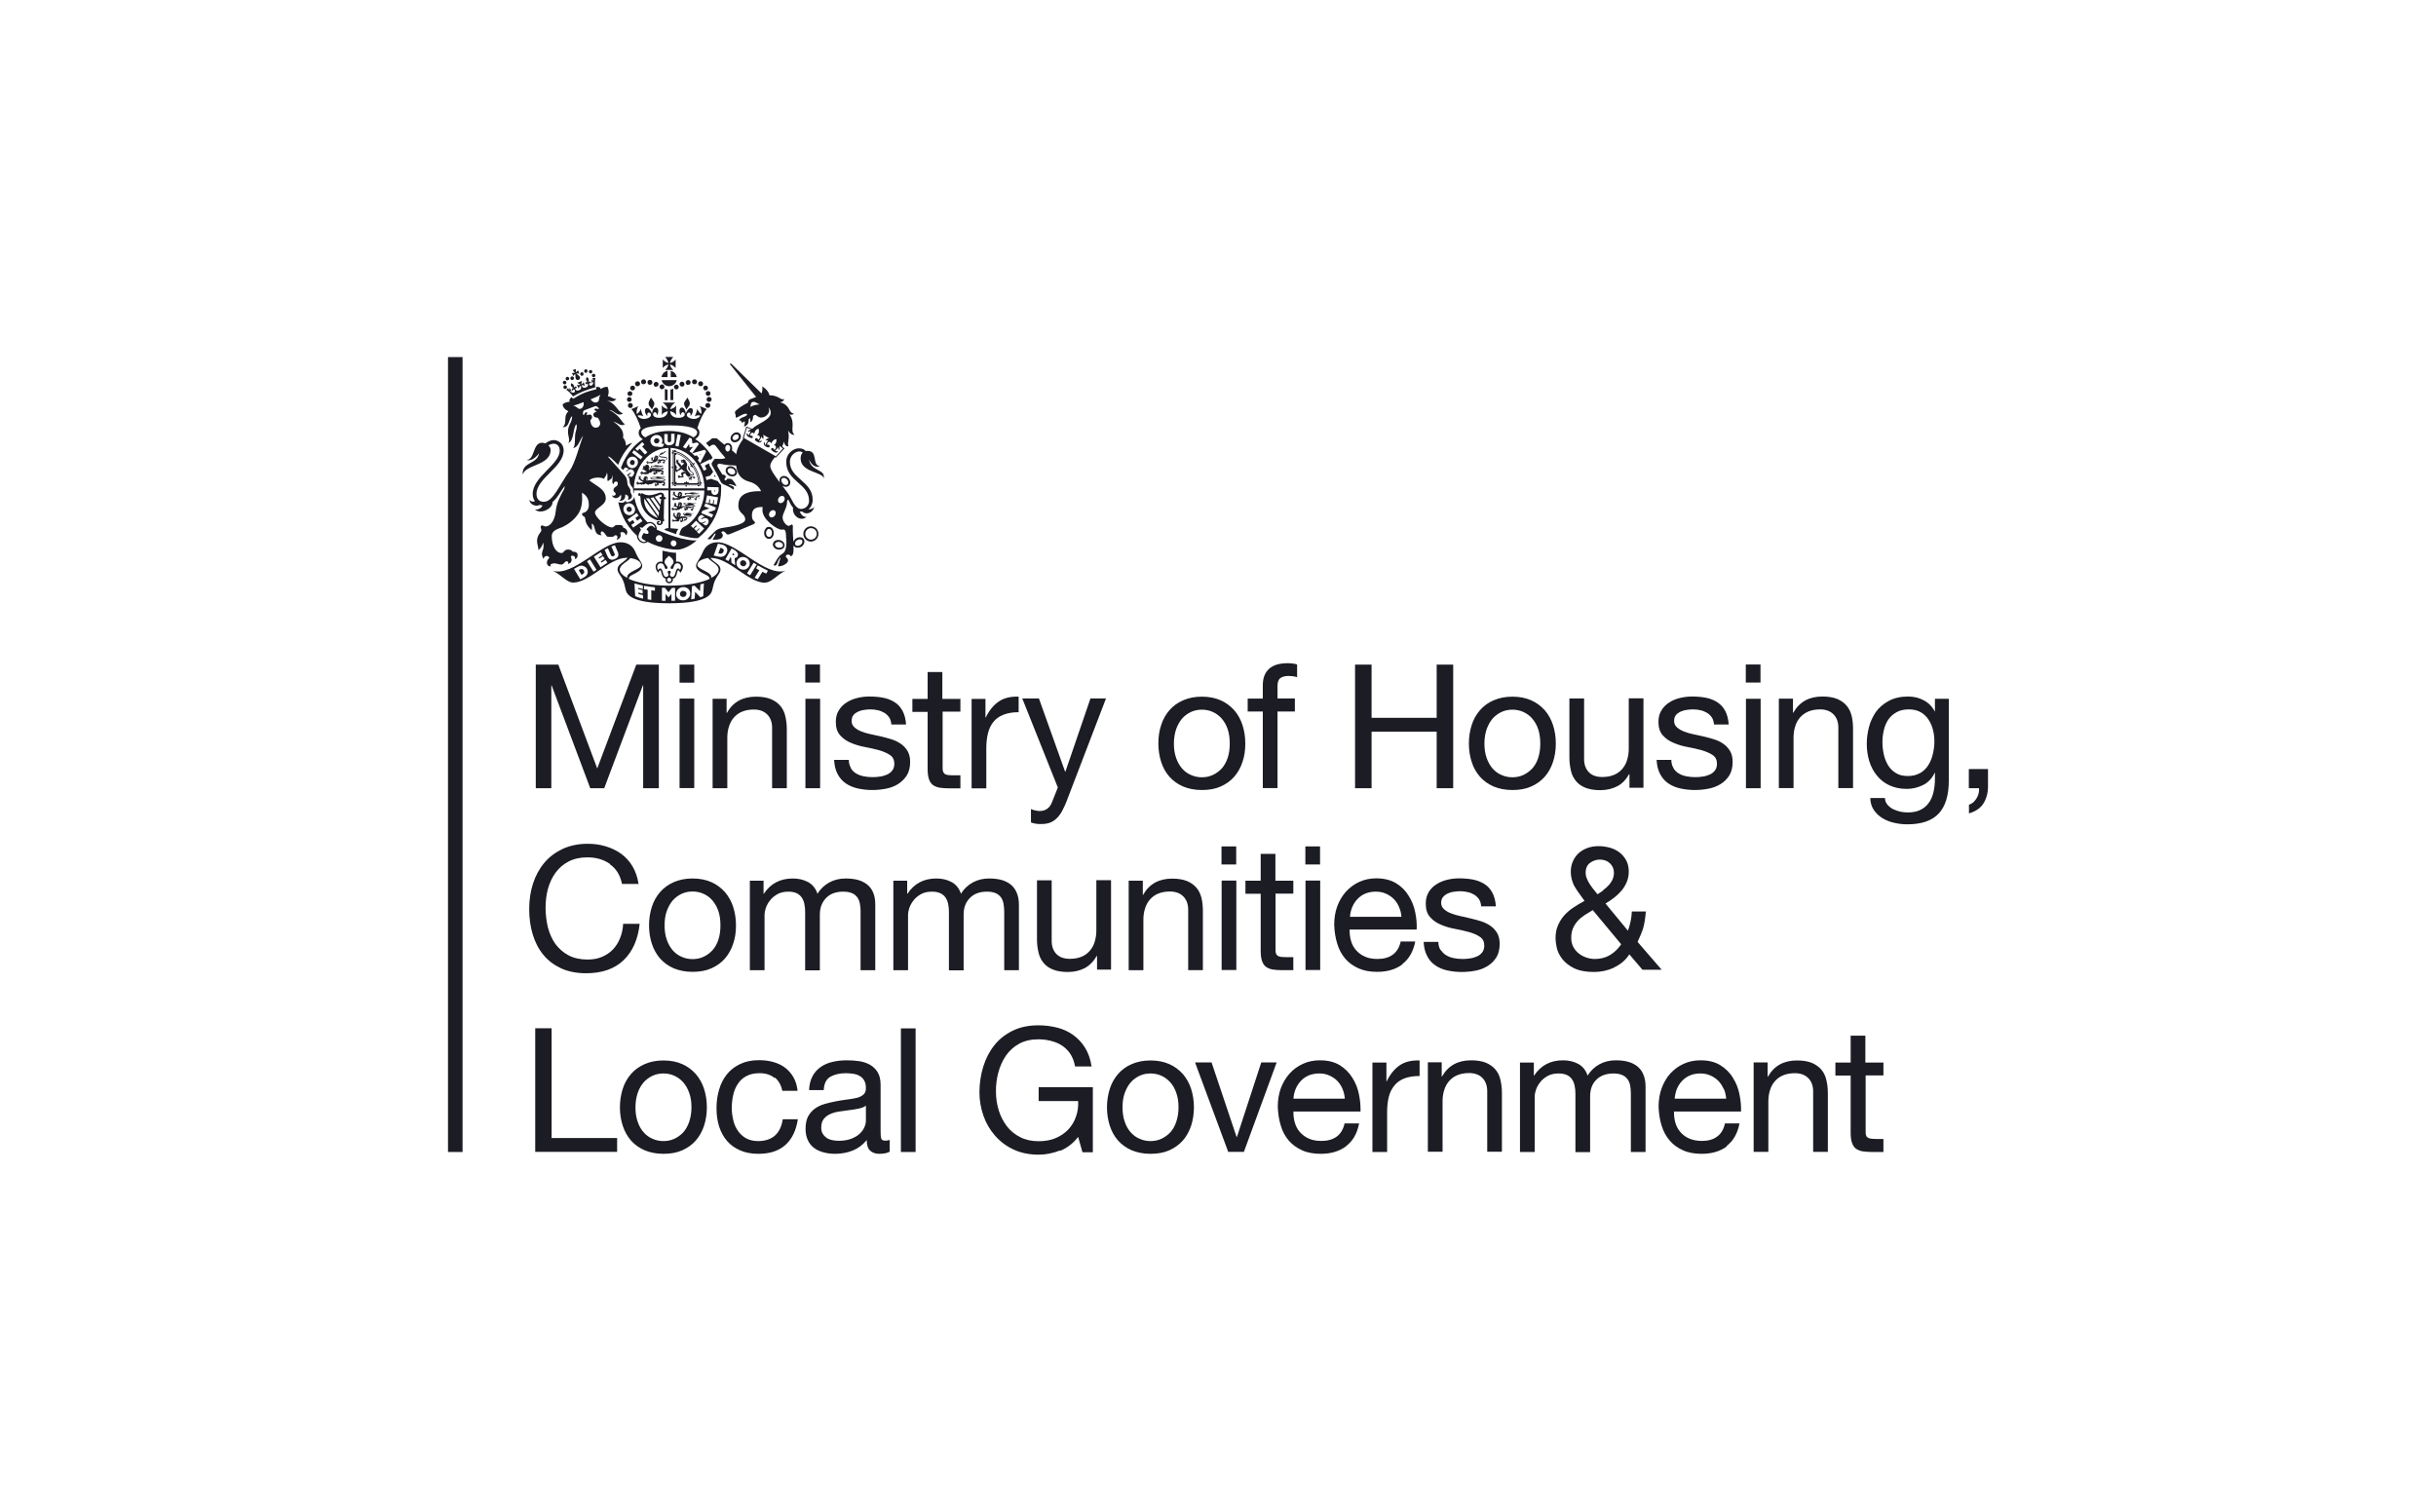 <?xml version="1.0" encoding="UTF-8"?>
<svg preserveAspectRatio="xMidYMid slice" width="232px" height="144px" xmlns="http://www.w3.org/2000/svg" id="LOGOS_ALL" viewBox="0 0 174 108">
  <defs>
    <style>
      .cls-1 {
        fill: #1c1c24;
        stroke-width: 0px;
      }
    </style>
  </defs>
  <path class="cls-1" d="M32,25.51h1.04v56.79h-1.04V25.51Z"></path>
  <path class="cls-1" d="M51.33,40.69c0,.21-.19.42-.53.6.1-.45-.99-.59-.99-.93,0-.29.43-.44.76-.5.21.27.76.47.76.82M50.22,42.6l-.19.07s-.31-.32-.38-.39c0,.1-.03.49-.03.49l-.25.05.06-.95.18-.03.39.39c0-.09.03-.48.03-.48l.25-.07-.05.91ZM49.15,42.75c-.1.09-.22.14-.36.14-.14,0-.26-.04-.35-.12-.09-.08-.15-.2-.14-.33,0-.14.05-.25.14-.35.09-.09.21-.14.35-.15.14,0,.26.04.36.12.1.09.15.2.15.34s-.05.25-.15.34M48.22,42.92h-.26s0-.49,0-.49c-.06.07-.21.25-.21.25,0,0-.15-.18-.21-.25v.49h-.26v-.93h.21s.26.32.26.32c.03-.04.25-.31.25-.31h.22s0,.92,0,.92ZM46.78,42.2c-.07,0-.19-.02-.26-.03v.69l-.26-.04v-.69c-.07,0-.18-.03-.26-.04v-.24c.23.04.53.08.78.11v.25ZM45.37,42.59l-.05-.91c.14.04.44.12.6.15v.25c-.07-.01-.22-.05-.33-.08,0,.01,0,.06,0,.08.1.03.21.05.31.08v.25s-.25-.06-.3-.08c0,0,0,.07,0,.1.09.03.22.06.33.09v.25c-.19-.04-.38-.1-.57-.18M44.81,41.29c-.34-.18-.54-.38-.54-.6,0-.35.55-.55.76-.82.33.05.76.2.76.49,0,.33-1.08.47-.99.93M43.91,39.94c-.26.12-.42,0-.51-.18l-.21-.48.23-.12s.21.48.21.48c.05.1.1.13.19.09.11-.05.11-.1.07-.19l-.22-.5.25-.09.21.49c.08.2.06.38-.21.5M42.89,40.52l-.47-.75.49-.32.13.2-.28.19s.03.05.04.07l.27-.18.12.2-.27.18s.03.05.05.08l.29-.19.13.2-.5.33ZM42.4,40.85l-.47-.75.21-.14.47.75-.21.13ZM41.71,41.25l-.26.14-.45-.75.27-.15c.1-.05.18-.08.26-.08s.15.02.22.06c.07.04.13.09.17.16.1.19.11.44-.21.62M51.28,38.84l.34.08c.21.06.41.25.3.54-.14.34-.39.35-.64.3l-.3-.07.3-.85ZM52.55,39.37s.1.07.13.13c.05.08.04.16,0,.25-.03.05-.08.09-.14.11-.02,0-.04,0-.07,0,0,.04.01.08.01.13.01.19.04.39.04.39-.09-.06-.18-.12-.27-.17l-.02-.26c0-.09-.01-.13-.04-.15-.02.04-.16.28-.16.28l-.22-.12.45-.78c.07.04.23.13.3.17M52.96,39.8c.12-.03.25,0,.36.06.12.07.19.16.22.28.03.12.02.24-.05.34-.07.11-.16.18-.29.21-.12.02-.24,0-.36-.06-.11-.07-.19-.16-.22-.28-.03-.12-.01-.23.05-.34.07-.11.17-.18.29-.21M54.05,40.33l-.47.77-.22-.14.47-.76.22.13ZM54.85,40.77l-.12.21c-.09-.04-.18-.08-.27-.13-.08.12-.29.46-.33.53l-.23-.1s.26-.41.34-.54c-.08-.04-.16-.09-.23-.14l.12-.21c.19.11.56.31.72.38M54.65,41.62c.46,0,.87-.58,1.45-.84-1.46.42-3.47-2.04-4.84-2.04-.38,0-.83.15-1.05.68-.23.56-.49.75-.49,1,0,.22.2.39.53.56.21.11.44.18.43.38-.63.29-1.66.48-2.88.48s-2.25-.2-2.88-.48c-.01-.2.21-.27.42-.38.34-.17.53-.34.53-.56,0-.25-.26-.43-.49-1-.22-.53-.67-.68-1.05-.68-1.37,0-3.38,2.47-4.84,2.04.58.26.99.84,1.45.84,1.18,0,2.55-1.77,3.83-1.77.02,0,.04,0,.06,0-.3.37-.72.45-.72.82,0,.26.23.42.38.77.1.22.12.37.2.69.07.27.26.97,3.1.97s3.02-.7,3.09-.97c.08-.31.1-.47.2-.68.16-.35.38-.51.38-.77,0-.37-.42-.45-.72-.82.02,0,.04,0,.06,0,1.28,0,2.65,1.77,3.83,1.77M48.96,42.27s-.1-.06-.16-.06c-.07,0-.13.02-.17.07-.04.04-.07.1-.06.16,0,.06.02.11.06.15.05.04.1.06.17.06.06,0,.12-.02.17-.07.04-.04.07-.1.07-.16,0-.06-.02-.11-.07-.15M52.97,40.42c.05.03.11.04.17.03.06-.01.11-.05.14-.1.03-.05.04-.1.02-.16-.02-.06-.05-.1-.1-.13-.05-.03-.11-.04-.17-.03-.06.01-.1.05-.14.1-.03.05-.04.1-.02.16.01.05.05.1.11.13M51.36,39.54c.16.04.26.01.32-.14.05-.11,0-.2-.17-.25h-.06s-.14.37-.14.38c.02,0,.05.01.05.01M52.42,39.66s.02-.01.03-.02c0,0,0-.02,0-.02,0-.02-.01-.03-.03-.05,0,0-.07-.04-.07-.04,0,0-.04.06-.05.09.02.01.06.03.06.03.02.01.04.02.06.01M41.39,40.71s-.03.01-.05.02c.02.03.18.3.2.34.01,0,.05-.03.05-.03.18-.1.16-.22.11-.29-.09-.15-.21-.1-.32-.05M51.32,35.08c0,.09-.03.16-.08.21-.05.05-.12.07-.18.07-.07,0-.13-.03-.18-.07-.05-.05-.07-.13-.07-.22v-.04s-.29,0-.29,0v-.24s.81.02.81.02v.28ZM51.19,36.05l-.22-.04.05-.28h-.06s-.05.26-.05.26l-.22-.04.05-.27h-.07s-.05.27-.05.27l-.22-.04.1-.52.79.14-.09.51ZM51.07,36.44l-.5.17.37.15-.09.21-.75-.31.07-.17.5-.17-.37-.15.09-.21.75.3-.07.17ZM50.59,37.41c-.04.05-.13.11-.19.14h0l-.23-.15c.24-.07.25-.14.24-.15,0,0-.05,0-.09.03-.08.04-.21.11-.35.01-.06-.04-.09-.09-.11-.16-.01-.07,0-.14.04-.19.04-.07.13-.13.22-.16l.22.15h-.04c-.11.03-.19.1-.22.13,0,.01-.02.02-.01.03,0,0,0,0,0,0,.02.01.08-.01.12-.03.09-.04.2-.09.32-.01.06.04.09.09.11.15,0,.01,0,.03,0,.04,0,.06-.02.11-.06.17M49.93,38.14l-.16-.16.2-.2-.04-.04-.19.19-.16-.16.19-.19-.05-.05-.21.2-.16-.16.37-.37.58.56-.36.37ZM47.9,34.89v-2.89c.31.01.6.09.88.23.31.15.58.37.8.63.24.28.42.6.54.94.13.34.19.71.2,1.09h-2.42ZM47.8,31.82c-.17,0-.35-.1-.35-.33v-.48h.24s0,.46,0,.46c0,.07,0,.08.02.09.03.02.06.04.1.03.05,0,.08-.01.11-.04,0,0,.02-.03.02-.1v-.46h.24v.48c0,.09-.03.18-.09.24-.06.06-.15.1-.27.1M45.28,34.89c0-.38.07-.74.2-1.09.12-.34.31-.66.54-.94.23-.27.5-.49.8-.63.29-.15.61-.22.93-.23v2.89h-2.47ZM45.28,33.43c-.1.03-.21.02-.3-.03-.09-.05-.16-.13-.19-.23-.03-.11-.02-.22.03-.32.05-.1.14-.18.24-.21.1-.03.21-.02.3.03.1.05.16.13.19.23,0,.04.02.08.02.11,0,.07-.02.14-.05.2-.05.1-.14.18-.24.21M45.29,32.16l.61.48-.14.18-.61-.48.14-.18ZM45.88,31.59l.15.16-.16.15s.37.41.37.41l-.17.16-.38-.41-.16.15-.15-.16.49-.46ZM47.44,31.7l-.1.22c-.17.04-.36,0-.41-.02-.19.03-.37-.08-.44-.26-.04-.1-.04-.21,0-.31.05-.1.14-.18.26-.23.22-.08.46.02.54.24.04.12.03.25-.04.36.04,0,.11.01.18,0M48.63,31.08l-.16.82-.23-.05.16-.82.23.05ZM45.8,30.9c0-.47,1.33-.51,2-.51h0c.67,0,2,.04,2,.51,0,.13-.08.24-.27.35-.33-.22-.9-.46-1.72-.46s-1.39.24-1.72.46c-.19-.11-.28-.22-.28-.35M49.79,31.61l.14.11-.49.66-.19-.14.25-.33-.24.06-.04-.25-.23.33-.21-.11.47-.68.16.08.05.34.33-.08ZM50.34,32.14l.1.12-.43.83-.16-.21.08-.15-.16-.2-.14.04-.19-.18.89-.26ZM51.51,34.65c-.1-.07-.18-.16-.23-.27-.14-.05-.28-.1-.43-.15,0,0-.05-.02-.06-.02l-.33.09-.06-.23.33-.09s.02-.02.03-.04c.05-.06.14-.18.18-.23-.07-.13-.14-.26-.22-.38-.05-.08-.07-.17-.07-.23l-.31.16s.13.27.13.27l-.2.1-.24-.48.72-.35.03.06s.04-.05.05-.08c.02-.04.05-.07.07-.09-.14-.24-.3-.47-.49-.67-.22-.25-.47-.47-.75-.65.15-.1.3-.23.3-.46,0-.14-.05-.24-.15-.33.15-.5.43-1.09.67-1.36l-.5-.21c.13.19.14.43.11.56-.13-.09-.24-.21-.28-.37-.02.15-.11.39-.18.54.14-.07.26-.1.4-.04-.08.11-.3.29-.63.21-.18-.04-.35-.14-.34-.27,0-.08.06-.18.17-.17.11.01.11.17.08.25.14-.08.29-.5.07-.56-.17-.05-.33.19-.39.38-.03-.22-.13-.44-.3-.42-.23.02-.16.44-.07.55.01-.15.09-.23.16-.22.06,0,.14.05.13.18-.01.13-.21.22-.43.22s-.58-.06-.61-.47c.14.02.35.13.44.27-.03-.22-.03-.45,0-.68-.11.16-.3.24-.44.26.04-.17.19-.36.36-.47h-.9c.18.11.32.29.36.46-.13-.02-.32-.11-.43-.26.03.25.03.43,0,.68.09-.14.3-.24.44-.26-.04.4-.4.47-.62.47s-.41-.08-.43-.22c-.01-.14.07-.18.13-.18.07,0,.15.07.16.22.08-.11.16-.53-.07-.55-.18-.01-.27.2-.3.42-.06-.18-.22-.42-.39-.38-.22.06-.07.48.07.56-.03-.07-.03-.24.08-.25.11,0,.17.09.17.17,0,.14-.17.23-.34.27-.33.08-.54-.09-.62-.21.15-.06.26-.03.41.04-.08-.15-.16-.39-.18-.54-.04.17-.15.29-.28.38-.04-.2,0-.4.11-.56l-.5.21c.24.26.52.86.67,1.36-.09.09-.15.19-.15.33,0,.23.15.37.3.46-.28.18-.53.4-.75.65-.34.39-.61.84-.79,1.32,0,.02-.02.05-.03.07.06.06.11.12.16.17v-.02c.03-.06.11-.14.16-.18l.25.1c-.1.07-.23.18-.2.2,0,0,.06-.03.09-.05.07-.06.18-.15.33-.09.06.02.11.07.14.13.03.06.03.14,0,.2-.03.08-.1.16-.18.2l-.23-.09c.09-.06.18-.16.2-.19,0-.02,0-.03,0-.04-.02,0-.07.03-.11.06-.05.04-.11.08-.17.09.11.15.18.29.18.41,0,.22.05.31.17.46.18.23,0,.21.15.49,0-.08-.01-.16-.01-.24h2.47v2.7c-.1,0-.21.01-.3.12.28.11.56.21.85.31.02-.18.07-.26.16-.37,0,0-.37-.04-.57-.05v-2.7h2.42c0,.37-.07.73-.2,1.08-.12.34-.31.66-.54.94-.22.26-.49.48-.8.63-.07.03-.12.15-.17.25-.04.08-.06.17-.08.27.12.03.14.06.25.08.85.21,1.07.17,1.12.13h0c.19-.15.37-.32.53-.5.34-.39.61-.84.8-1.33.19-.52.29-1.07.29-1.63,0-.1,0-.2,0-.31M46.98,31.32s-.1-.02-.14,0c-.05.02-.09.05-.11.1-.02.05-.02.1,0,.14.01.04.08.17.25.1.05-.02.08-.05.1-.09.01-.02.02-.05.02-.08,0-.02,0-.04-.01-.06-.02-.05-.05-.09-.1-.11M51.06,35.12s.03,0,.03-.04v-.05s-.05,0-.06,0v.04s0,.03,0,.04c0,0,0,0,.02,0M51.13,34.08l-.07-.15h0s-.03.04-.04.06c0,.01-.01.02-.02.04.02,0,.03,0,.05.02.03.01.07.02.1.03M50.08,32.45l-.09.02.04.06.04-.08ZM45.25,32.88c-.09-.05-.19-.01-.23.08-.03.04-.03.09-.02.14.01.04.05.08.09.1.08.05.18.02.23-.06,0,0,0-.01,0-.02.01-.03.02-.06.02-.09,0-.06-.03-.12-.09-.15M45.13,36.4h0s0-.05-.02-.08c-.04-.1-.14-.15-.24-.11-.1.04-.14.14-.1.24.02.05.05.09.1.11.05.02.1.02.14,0,.07-.02.12-.09.12-.16M48.11,39.03c-.12,0-.21-.11-.2-.23,0-.11.09-.2.2-.2.12,0,.21.1.21.22s-.1.22-.21.22M47.08,38.71c-.13,0-.24-.11-.24-.24s.11-.24.24-.24.24.11.24.24-.11.24-.24.24M46.72,37.66l-.06-.04c-.11-.08-.2-.08-.3,0-.05.04-.09.09-.13.13l-.06.07.04.03c.11.09.13.19.1.25-.01.02-.03.04-.06.04-.06.01-.14,0-.22-.05l-.04-.02-.03.04s-.01.02-.02.03c-.01.02-.02.03-.03.05-.05.08-.07.15-.07.2,0,.01,0,.03,0,.04.02.06.07.09.11.12h.03s.12.09.17.12c-.1.06-.2.06-.3.01-.15-.07-.25-.25-.25-.33,0-.13.06-.3.17-.47l.02-.03-.02-.03s-.05-.1-.08-.15c.06,0,.11.02.17.03h.03s.02-.01.02-.01c.07-.07.3-.31.52-.31.1,0,.2.05.27.14.06.06.09.14.1.21-.03-.02-.06-.05-.1-.07M45.23,37.69l-.14-.19.24-.16s-.12-.17-.13-.19c-.02.01-.24.16-.24.16l-.14-.19.66-.47.14.19s-.21.15-.24.17c.02.02.12.16.13.19l.24-.17.14.2-.66.46ZM44.56,36.53c-.04-.11-.04-.23,0-.33.09-.21.33-.3.54-.21.1.04.18.13.23.25.02.05.03.11.03.16,0,.06,0,.11-.03.16-.09.21-.33.3-.54.21-.11-.05-.19-.14-.23-.25M48.74,38.49c-.55-.14-1.21-.37-1.83-.65h0c.02-.13-.03-.27-.13-.38-.1-.11-.22-.17-.35-.17-.06,0-.11.01-.17.03-.09-.08-.17-.17-.25-.26-.24-.28-.42-.6-.54-.94-.07-.2-.13-.41-.16-.63-.03.18-.24.39-.59.39,0-.04,0-.09-.04-.1-.09.1-.21.2-.52.09.05.25.12.49.2.72.19.5.45.95.79,1.33.11.13.23.24.35.35,0,.02,0,.05,0,.07,0,.13.13.33.31.42.15.07.31.05.45-.05.27.14.61.28.98.38.41.12.81.18,1.13.18.27,0,.63-.13.98-.35.14-.09.27-.19.37-.28l.04-.04c-.27.04-.68-.04-1.02-.12M48.1,26.43c-.13-.1-.22-.24-.24-.39.14.02.3.13.4.25v-.61c-.1.13-.26.23-.4.25.01-.15.11-.28.23-.43h-.58c.12.15.21.29.23.43-.14-.02-.3-.13-.4-.25v.61c.1-.13.26-.23.4-.25-.02.15-.11.29-.24.39h.6ZM47.26,27.16c.06.25.28.43.54.43.26,0,.48-.18.54-.43h-1.08ZM47.91,26.94h.43c-.04-.22-.21-.4-.43-.45v.45ZM47.68,26.94v-.45c-.22.05-.39.22-.43.45h.43ZM48.09,27.77c-.06.03-.13.05-.2.06v.75h.2v-.81ZM47.49,28.59h.19v-.75c-.07-.01-.13-.03-.19-.06v.81ZM48.14,27.64c0,.1.08.18.17.18,0,0,0,0,0,0,.1,0,.17-.08.17-.17,0,0,0,0,0,0,0-.1-.08-.17-.17-.17,0,0,0,0,0,0-.1,0-.17.08-.17.17M48.72,27.62c.1,0,.18-.08.17-.18s-.08-.18-.18-.17c-.1,0-.17.08-.17.17,0,.1.08.18.18.18M49.16,27.49c.1,0,.17-.08.17-.17,0,0,0,0,0,0,0-.1-.08-.17-.17-.17,0,0,0,0,0,0-.1,0-.18.08-.18.18s.08.18.18.18h0M50.39,27.89c.1,0,.18-.08.18-.17,0-.1-.08-.17-.17-.17,0,0,0,0,0,0-.1,0-.17.08-.17.17,0,0,0,0,0,0,0,.1.08.17.17.17M50.05,27.59c.1,0,.18-.08.17-.18,0-.1-.08-.18-.18-.17-.1,0-.18.08-.17.18,0,.1.08.18.18.17M49.61,27.45c.1,0,.18-.08.18-.17,0,0,0,0,0,0,0-.1-.08-.18-.18-.18-.1,0-.18.08-.18.18,0,.1.08.17.17.17M50.56,28.79c-.1,0-.18.08-.18.17,0,0,0,0,0,0,0,.1.08.18.18.18.1,0,.18-.08.18-.18,0-.1-.08-.17-.17-.17,0,0,0,0,0,0M50.65,28.36c-.1,0-.18.08-.18.17,0,0,0,0,0,0,0,.1.08.18.18.18s.18-.08.18-.18h0c0-.1-.08-.17-.17-.17,0,0,0,0,0,0M50.41,28.11c0,.1.08.17.17.17.1,0,.17-.08.17-.17,0,0,0,0,0,0,0-.1-.07-.17-.17-.17,0,0,0,0,0,0-.1,0-.17.08-.17.17,0,0,0,0,0,0M47.28,27.81c.1,0,.18-.08.18-.17,0-.1-.08-.18-.17-.18s-.18.08-.18.17c0,.1.08.18.17.18M46.87,27.62c.1,0,.17-.08.17-.17,0,0,0,0,0,0,0-.1-.08-.17-.17-.17,0,0,0,0,0,0-.1,0-.18.08-.18.18s.08.18.18.18M46.43,27.49c.1,0,.18-.08.17-.18,0-.1-.08-.18-.18-.17-.1,0-.18.08-.17.18,0,.1.08.18.18.17M45.19,27.89c.1,0,.17-.08.17-.17,0-.1-.08-.17-.17-.17,0,0,0,0,0,0-.1,0-.18.08-.18.17,0,0,0,0,0,0,0,.1.08.17.18.17M45.54,27.59c.1,0,.18-.08.18-.17,0-.1-.08-.18-.18-.18-.1,0-.18.08-.18.18s.08.18.18.18M45.97,27.45c.1,0,.18-.08.18-.17,0,0,0,0,0,0,0-.1-.08-.18-.18-.18s-.18.08-.18.18.08.17.17.17M45.2,28.97c0-.1-.08-.18-.17-.18,0,0,0,0,0,0-.1,0-.18.08-.18.18,0,.1.08.18.18.18.1,0,.17-.08.17-.17M45.12,28.54c0-.1-.08-.17-.17-.17-.1,0-.17.08-.17.17,0,0,0,0,0,0,0,.1.08.17.17.17s.17-.08.17-.17M45,28.29c.1,0,.17-.08.17-.17,0-.1-.08-.17-.17-.17,0,0,0,0,0,0-.1,0-.18.08-.18.17,0,0,0,0,0,0,0,.1.08.17.18.17M49.1,28.4c.1.19.19.31.17.46-.01.15-.17.25-.24.4-.07-.17-.18-.31-.17-.44.02-.14.2-.32.24-.42M46.5,28.4c-.1.19-.19.31-.17.46.01.15.17.25.24.4.07-.17.18-.31.17-.44-.02-.14-.2-.32-.24-.42M48.59,40.73c-.04-.07-.1-.12-.15-.12-.23,0-.14.6-.41.6-.12,0-.18-.08-.18-.16s.06-.11.06-.18-.05-.09-.11-.09-.11.02-.11.09.06.09.06.18-.06.16-.18.16c-.27,0-.18-.6-.41-.6-.05,0-.11.04-.15.12-.04-.08-.07-.17-.07-.23,0-.11.08-.26.26-.26.3,0,.23.41.37.41.07,0,.11-.04.11-.1,0-.12-.21-.23-.21-.4s.16-.31.32-.44c.17.13.32.27.32.44s-.21.28-.21.4c0,.06.05.1.11.1.15,0,.07-.41.37-.41.18,0,.26.15.26.26,0,.06-.03.15-.07.23M47.8,41.57c-.08,0-.15-.07-.15-.15,0-.08.07-.15.15-.15.08,0,.15.07.15.15,0,.08-.06.15-.14.15,0,0,0,0,0,0M48.4,40.12s-.08,0-.11.01v-.64c-.29,0-.63-.07-.97-.15v.8s-.08-.02-.12-.02c-.23,0-.37.19-.37.37s.1.33.19.43c.04-.1.08-.18.14-.18.11,0,.06.57.4.59-.01.03-.02.06-.02.09,0,.15.13.26.28.25.13,0,.24-.11.25-.25,0-.03,0-.06-.02-.09.34-.01.28-.59.4-.59.06,0,.09.08.14.18.09-.1.19-.25.19-.43s-.14-.37-.38-.37M55.99,35.81c-.09.13-.24.17-.34.1-.1-.07-.11-.23-.02-.35.09-.13.24-.17.34-.1.1.07.11.23.02.35M55.35,36.83c-.09.13-.24.17-.34.1-.1-.07-.11-.23-.02-.35.09-.13.24-.17.34-.1.1.07.11.23.02.35M53.13,31.28h0c.07-.24.22-.71.22-.72h0s.3.1.3.1l-.04.02c-.06.02-.13.07-.21.15.06.01.13,0,.18-.02l.04-.03-.13.33-.02-.03s-.08-.11-.14-.13c0,.02,0,.04,0,.06,0,.12.08.18.17.22.15.08.23.08.27.03,0-.01,0-.02,0-.04,0-.02,0-.05-.02-.06-.04-.04-.1-.05-.14-.02h-.02s0-.01,0-.01c0-.09.02-.14.04-.17.03-.03.07-.05.12-.05.05,0,.1.03.13.08.02-.18.12-.32.29-.37h.01s0,.01,0,.01c.02.06.03.11.03.17,0,.11-.04.2-.13.3.07-.01.14,0,.17.05.02.04.03.08.02.13,0,.04-.04.09-.11.13h-.02s0-.01,0-.01c0-.05-.05-.09-.1-.1-.04,0-.08.01-.1.05-.04.07.01.15.16.22.17.1.28.01.34-.08-.05,0-.12,0-.19.05l-.05.03.22-.4v.05s.03.09.09.15c0-.03.03-.09.03-.15,0-.04,0-.08-.02-.12l-.02-.05.45.26h-.05c-.08.01-.15.06-.23.14.08.02.15,0,.17,0l.04-.02-.24.39v-.08c0-.08-.02-.15-.05-.18-.02.04-.03.08-.03.13,0,.07.03.15.14.21.14.08.23.09.27.02.02-.03.01-.07-.01-.11-.03-.04-.08-.05-.14-.03h-.02s0-.01,0-.01c0-.09.03-.14.05-.16.03-.03.08-.05.12-.04.06,0,.11.06.13.12.06-.19.16-.29.35-.32h.01s0,0,0,0c0,.03,0,.07,0,.1,0,.13-.06.25-.18.34.06,0,.11.02.13.07.02.04.03.08.01.13-.01.04-.04.09-.12.12h-.02s0-.01,0-.01c0-.07-.05-.1-.09-.11-.04,0-.08,0-.1.04-.03.06.02.13.16.22.09.06.2.11.33,0-.05-.04-.14-.05-.18-.05h-.03l.22-.28v.05s0,0,0,0c0,.06.03.12.07.16.02-.08.02-.14.02-.2,0-.02,0-.04,0-.06v-.04s.25.2.25.2h-.01s-.34.37-.5.55h0s-2.28-1.31-2.28-1.31ZM55.81,34.3s.01-.09.05-.12h0s.08-.05.13-.04c.08,0,.16.04.22.11.06.06.1.15.1.23,0,.05-.02.09-.05.12h0s-.08.05-.13.05c-.08,0-.16-.04-.22-.11-.06-.07-.1-.15-.1-.23M56.79,38.79c.01-.08.07-.15.15-.2.08-.05.16-.07.24-.05.03,0,.08.02.11.07.03.05.03.1.02.13-.01.08-.07.15-.15.2-.13.08-.29.08-.35-.02-.03-.04-.03-.09-.02-.13M52.15,32.03c0,.07-.03.14-.08.19-.03.03-.07.04-.1.04-.09,0-.16-.11-.16-.23v-.02c0-.08.03-.15.08-.19.03-.03.07-.04.11-.04.05,0,.08.03.1.05.04.05.07.12.06.2M53.58,29.08c.08-.15,0-.37.27-.37.13,0,.25.13.41.18-.26.02-.49.08-.67.18M57.77,32.77c.18.49.53.66.8.54-.6-.07-.11-1.1-.89-1.1-.04,0-.09,0-.13.01-.13-.14-.28-.19-.5-.19-.33,0-.89.32-.89.97,0,1.41,1.63,1.53,1.63,2.77,0,.36-.27.59-.58.59-.27,0-.5-.31-.73-.79-.11-.23-.35-.54-.6-.87.07.05.16.08.24.08.09,0,.17-.03.23-.08.06-.05.09-.13.1-.22h0c0-.12-.05-.24-.13-.33-.09-.09-.21-.15-.32-.15-.17,0-.31.12-.32.29,0,0,0,0,0,.01h0c0,.06,0,.11.02.16-.35-.46-.68-.91-.68-1.16,0-.22.15-.41.33-.64,0,0,.06.04.06.04l.05-.05c.07-.07.2-.22.49-.52l.02-.02h0l.07-.07-.17-.14c.05-.11.09-.22.12-.35.05.23.17.37.33.33-.11-.23.11-.55-.03-1.12.13.22.33.34.46.3-.36-.32.11-.77-.36-1.46.16.05.26.02.32-.05-.43-.06-.23-.61-.99-.81.19-.03.3-.14.27-.24-.2.14-.37-.27-1.03-.26-.04-.24-.27-.5-.52-.63.05.19,0,.36-.04.5l-2.13-2.09c-.06-.06-.1-.07-.11-.05-.02.02-.02.06.02.1l1.83,2.29c-.14.05-.27.1-.42.16-.09.03-.16.12-.16.24-.34.17-.64.38-.79.51-.11.1-.2.13-.1.36.04.09-.08.3.19.15.17-.1.57-.32.63-.18.03.07-.16.17-.3.21-.13.05-.28.16-.26.21.02.05.13,0,.13.05,0,.06.05.12.1.12s.12-.11.16-.07c.04.04-.02.29-.06.35.21-.03.34-.22.34-.38,0-.16.05-.19.08-.21.03-.02.07.16.03.28.11-.02.22-.17.21-.44.06-.04.11-.08.16-.08.07,0,.21.19.4.19.36,0,.56-.29.58-.43.02-.11,0-.22-.05-.3.13.1.17.27.17.39,0,.51-.91.75-1.28,1.11-.01.01-.03.02-.04.04l-.42-.17-.03.09s0,.02-.02.08c-.04.15-.14.45-.19.62l-.02.07.04.02c-.25.34-.46.71-.5,1.1-.1-.1-.2-.2-.31-.28.01-.04.02-.08.02-.12,0-.11-.03-.22-.1-.3-.05-.06-.12-.09-.2-.1-.1,0-.19.04-.24.12-.02-.01-.03-.02-.05-.03-.14-.11-.31-.24-.42-.35-.05-.05-.09-.08-.19-.08-.03,0-.13,0-.19,0s-.1.05-.17.11c-.04.03-.17.14-.31.24.06.06.13.13.19.2l.05.06c.06-.05.11-.08.14-.11.04-.03.1-.04.16-.04s.13.04.18.12c.21.29.43.56.67.83-.03,0-.06.02-.09.03-.12.05-.4.04-.52.03-.12,0-.15-.04-.23.09-.03.05-.07.11-.11.16-.04.05-.07.11.01.25.13.21.44.77.54,1.02.1.25.22.29.42.37.2.08.54.28.58.32v-.19c-.05-.06-.24-.13-.31-.16-.07-.03-.09-.05,0-.05s.33.08.49.15c-.05-.19-.23-.4-.34-.51-.14-.04-.29-.04-.35,0,0,.04-.02.09-.08.09-.05,0-.09-.05-.08-.1.02-.06.1-.08.09-.18s-.15-.13-.24-.14c-.12-.17-.26-.43-.33-.54s-.02-.16.02-.2c.1-.09.32.04.75.07.15,0,.34.02.54.03.06.5.26.98.96,1.16.34.08.69.34.82.67-1.4-.03-1.62.52-1.62,1.03,0,.59.49.55.49.99,0,.38-1.18.54-1.53.59-.3.04-.47.11-.62.25-.15.15-.29.28-.55.55,0,0,.11.03.22.02l.2-.26c.06-.09.1-.16.14-.15.04,0,.01.07-.03.16l-.16.28c.69.05.73-.21.73-.32s-.17-.18-.07-.24c.1-.07.18-.02.26.07.08.09.11.17.3.1,0,0,1.51-.62,1.7-.71.17-.08.12-.15.02-.24-.11-.09-.13-.24-.13-.4,0-.46.27-.6.76-.59,0,.08-.01.15-.01.22,0,.71,1.07,1.4,1.36,1.4.13,0,.3-.1.32.33,0,.32.07.54.01.9-.06.36-.16.42-.38.57-.22.15-.43.63-.52.73.1.06.2.07.28-.16.07-.19.14-.33.23-.38-.08.21-.15.53-.19.62.27.05.72-.2.72-.4s-.16-.18-.16-.31c0-.06.07-.12.16-.12.11,0,.19.09.2.13.12-.06.2-.18.19-.47,0-.11,0-.23,0-.34,0,.02.01.03.02.05.05.08.14.13.25.14.1,0,.21-.02.3-.08.11-.07.18-.18.2-.29.02-.08,0-.17-.04-.24-.05-.07-.12-.12-.2-.13-.11-.02-.24,0-.34.07-.1.07-.17.16-.2.26-.02-.38-.05-.75-.04-.9.01-.22.02-.31-.05-.34-.07-.03-.15.09-.26.09s-.42-.29-.42-.6.33-.7.32-1.12c0-.13.08-.2.13-.08.06.15.16.34.3.5-.09.53.49,1.04.97.66-.24.03-.4-.17-.5-.38.04,0,.08,0,.13,0,.02,0,.05,0,.07,0,.17.21.7.19.84-.33-.09.11-.29.19-.42.17.2-.16.31-.41.31-.68,0-1.34-1.63-1.5-1.63-2.72,0-.45.4-.74.67-.74.1,0,.18.03.25.08-.11.11-.16.27-.15.47.04.96,1.62.91,1.64,1.38.18-.7-1-.48-1.04-1.42M52.15,33.86c-.14-.07-.22-.21-.17-.31.02-.05.07-.07.1-.09.07-.03.16-.02.25.02.08.04.15.11.17.18.02.04.02.09,0,.14-.02.04-.06.07-.1.09-.07.03-.16.02-.25-.02M52.04,33.33c-.08.03-.15.08-.18.16-.08.17.02.4.23.5.12.05.25.06.35.03.08-.03.15-.09.18-.16.03-.07.04-.16,0-.24-.04-.11-.13-.2-.24-.26-.12-.06-.24-.07-.35-.03M54.92,38.36s-.09-.02-.12-.06c-.05-.05-.08-.14-.08-.23,0-.09.03-.17.09-.23.03-.04.08-.06.13-.05.11,0,.21.13.2.29,0,.09-.04.18-.09.23-.03.04-.08.05-.13.05M54.71,37.74c-.08.08-.13.2-.13.33h0c0,.14.04.25.12.33.06.06.14.1.22.1.08,0,.16-.03.22-.09.08-.08.13-.2.13-.33,0-.11-.03-.21-.09-.3-.06-.09-.15-.14-.25-.14-.08,0-.17.03-.23.09M52.32,31.31c0-.07.04-.15.11-.21.06-.05.14-.07.21-.06.03,0,.07.01.1.05.02.03.03.07.03.11,0,.07-.05.14-.11.18-.11.08-.25.09-.31,0-.02-.03-.03-.06-.03-.09M52.35,31c-.17.13-.22.35-.11.49.11.14.34.15.51.01.09-.07.15-.17.17-.28.01-.08,0-.16-.06-.22-.05-.06-.12-.1-.19-.11-.1-.01-.22.02-.31.09M55.6,39.13c-.16-.03-.26-.14-.24-.26,0-.05.04-.09.08-.11.06-.04.15-.06.24-.04.14.02.25.13.25.23,0,0,0,.02,0,.02-.02.12-.16.18-.32.16M55.35,38.64c-.07.05-.12.12-.14.2-.02.1.01.19.08.27.07.08.16.13.27.15.11.02.22,0,.31-.04.09-.05.16-.13.17-.22.03-.19-.13-.38-.36-.42-.12-.02-.25,0-.34.07M57.52,38.14c0-.22.18-.41.41-.41s.41.18.41.41c0,.22-.18.41-.41.41-.22,0-.41-.18-.41-.41M57.38,38.14c0,.3.24.55.54.55s.54-.25.54-.55-.24-.54-.54-.54-.54.25-.54.54M42.31,27.03c.05.08.07.11.07.17-.04-.02-.08-.05-.13-.12l.03.3c.03-.05.06-.09.1-.11,0,.19-.09.27-.15.28-.07.02-.13-.03-.15-.09,0,0,0,0,0,0-.01-.09.06-.14.13-.06.01-.18-.13-.17-.19-.1.07-.17.04-.28-.11-.37-.09.16-.05.26.07.38-.12-.06-.22.04-.12.17.02-.11.12-.09.14,0,.02.08-.05.18-.18.21-.18.06-.24-.06-.28-.16.04-.03.13-.02.24.05l-.09-.29c-.04.1-.1.14-.17.17,0-.08.06-.25.06-.25l-.35.14s.16.08.22.14c-.07.03-.14.04-.25,0l.14.27c.03-.12.09-.19.14-.2.04.1.08.22-.09.31-.12.06-.24.04-.28-.03-.05-.08,0-.17.1-.1-.02-.16-.16-.16-.2-.04,0-.17-.04-.27-.22-.32-.04.17.01.27.19.34-.1-.01-.2.09-.07.2,0-.11.09-.12.14-.05.04.06.02.13-.04.17,0,0,0,0,0,0-.05.03-.16.03-.31-.1.04-.02.09,0,.15,0l-.18-.23c0,.08,0,.14-.01.18-.04-.05-.05-.09-.07-.17l-.14.13c.13.08.29.21.48.47.2-.12.55-.29.77-.38.22-.09.59-.21.82-.27-.05-.32-.02-.52.01-.67h-.19ZM40.85,26.64l.1.22.13-.15s0,0,.01,0c.01.07.02.2.02.28,0,.09.07.16.16.16s.16-.07.16-.16c0-.06-.03-.11-.08-.14-.06-.05-.12-.1-.18-.16,0,0,0-.01,0-.02l.21.02-.09-.23-.16.14s0,0,0,0v-.24s-.23.08-.23.08l.15.17s0,.01,0,.02l-.19.02ZM41.66,26.81s.05-.13,0-.18c0,0,0,0,0,0-.05-.05-.13-.05-.18,0-.05.05-.05.13,0,.18.05.05.13.05.18,0M41.94,26.6s.05-.13,0-.18c0,0,0,0,0,0-.05-.05-.13-.05-.18,0-.05.05-.05.13,0,.18.05.05.13.05.18,0M42.28,26.65s.05-.13,0-.18c0,0,0,0,0,0-.05-.05-.13-.05-.18,0,0,0,0,0,0,0-.05.05-.05.12,0,.17,0,0,0,0,0,0,.05.05.13.05.18,0M42.31,26.92s.13.05.18,0c.05-.05.05-.13,0-.18,0,0,0,0,0,0-.05-.05-.13-.05-.18,0,0,0,0,0,0,0-.05.05-.05.13,0,.17,0,0,0,0,0,0M40.87,27.15c.07,0,.13-.06.13-.13,0-.07-.06-.13-.13-.13-.07,0-.13.06-.13.13,0,.07.06.13.13.13M40.53,27.17c.07,0,.13-.05.13-.12,0,0,0,0,0,0,0-.07-.06-.13-.13-.13s-.13.06-.13.13.06.13.13.13M40.46,27.33c0-.07-.06-.13-.13-.13-.07,0-.13.06-.13.13,0,.07.06.13.13.13s.13-.06.13-.13M40.5,27.66c0-.07-.06-.13-.13-.13-.07,0-.13.06-.13.13s.06.13.13.13c.07,0,.13-.06.13-.13,0,0,0,0,0,0M42.71,28.7c-.18.14-.41.01-.52-.17.24-.1.52-.21.71-.33-.18.27-.05.39-.19.5M42.67,30.53c-.23.1-.4-.1-.45-.24-.04-.14-.08-.25-.03-.3.1-.1.13-.17.07-.29-.07-.14-.22-.07-.37-.03.07-.14.08-.23-.02-.22-.12.01-.12.21-.19.19-.07-.02-.03-.14-.03-.2,0-.08.05-.11.14-.15l.66-.25c.09-.03.15-.05.2.01.04.04.15.1.11.16-.03.06-.17-.07-.27,0-.08.06,0,.13.14.17-.14.08-.29.14-.24.29.04.13.12.16.25.16.07,0,.13.11.19.24.06.13.08.36-.16.47M41.42,29.21c-.18.01-.17-.16-.48-.23.22-.04.5-.16.74-.25.05.2-.04.46-.26.48M44.82,34.57c-.03-.19,0-.38-.23-.64-.22-.25-.94-1.05-1.17-1.31.06,0,.13,0,.27.14.09.08.31.29.46.45.19-.5.47-.97.83-1.37.06-.07.13-.14.19-.2-.16.04-.32.11-.46.2,0-.22-.06-.43-.21-.57.06-.31,0-.68-.69-1.15.36.09.57.41.84.16-.24,0-.25-.54-1.13-.99.34,0,.6.54.99.23-.37-.04-.49-.7-1.15-.9.23.03.47.14.67-.13-.23.05-.36-.16-.61-.18.09-.29.07-.46-.03-.68-.17,0-.35.06-.48.17-.02-.16-.18-.17-.33-.16,0,.07.04.17-.03.18-.12.02-.51.13-.82.25-.3.12-.65.33-.75.4-.06.04-.12-.06-.15-.1-.11.09-.21.21-.13.33-.17.01-.36.06-.51.18,0,.2.16.39.41.5-.41.41-.04.78-.4,1.14.51.02.42-.68.67-.78-.02.5-.3.58-.3,1.12,0,.29.17.6.02.78.43-.12.31-1.05.58-1.34.05.16.02.32-.03.48-.15.44.02,1.03-.21,1.23.38-.04.47-.57.72-.88-.27.71-.56,1.93-.96,2.51-.74,1-1.17,2.21-1.85,2.21-.3,0-.52-.18-.52-.56,0-1.13,1.94-1.91,1.94-3.11,0-.54-.44-.74-.71-.74-.19,0-.41.09-.6.24-.07-.03-.15-.05-.23-.05-.69,0-.51,1.23-1.1,1.22.24.13.65-.13.88-.47-.1.8-1.25.59-1.16,1.54.16-.75,1.99-.64,1.99-1.78,0-.13-.07-.24-.16-.32.14-.09.27-.12.39-.12.22,0,.42.17.42.49,0,1.01-1.93,1.86-1.93,3.1,0,.21.06.38.16.52-.14.06-.28.03-.39-.1,0,.32.45.52.73.36.06.02.13.03.2.04-.09.24-.38.31-.54.3.47.37,1.3-.12,1.25-.54.37-.3.61-.82.88-1.16-.02.08-.03.16-.04.23-.28.5-.54.95-.61,1.62-.06.55-.34,1.05-.73,1.05-.09,0-.23-.11-.29-.06-.12.11,0,.21,0,.32,0,.16-.31.32-.31.8,0,.22.13.48.08.63.13-.06.29-.27.36-.54.13.64-.28.61.02,1.18.03-.19.22-.27.34-.19.12.08.06.13-.02.22-.09.09-.17.51.22.49-.07-.05-.08-.16.12-.2.27-.05.35.07.63.07.17,0,.22-.23.36-.23s.14.11.09.19c.23-.06.27-.18.27-.31s-.1-.21-.02-.26c.08-.05.34,0,.24.22.14-.02.21-.12.21-.29s-.19-.26-.36-.23c-.03-.1-.18-.16-.32-.16-.32,0-.27.25-.48.25-.35,0-.69-.45-.69-1.21,0-.41.44-.51.75-.64.31-.14.85-.47,1.18-1.01.25-.43.26-.9.23-1.45.44.25.49.61.49.87,0,.34-.17.48-.31.54-.12.05-.16.03-.17.1-.02.09.04.14.09.16.16.08.13.23.17.4.04.16.19.42.43.61.02-.1.02-.27,0-.48.33.16.07.84.72.84-.12-.07-.09-.25-.02-.27.07-.03.16.04.28.22.13.18.09.16.4.16s.17-.11.33-.11.15.19.06.33c.27-.08.36-.29.26-.51.24-.13.37.05.41.19.24-.24,0-.53-.19-.55,0-.09-.08-.18-.18-.19-.1,0-.2-.01-.31,0-.12,0-.18.17-.31.17-.41,0-1.22-.74-1.22-1.06s.77-.51.77-1.01c0-.65-.64-.87-1.18-1.29.19-.21.75-.27,1.07-.11.03-.18.15-.14.19-.45.11.27-.04.5.08.62.09-.13.32-.11.31-.45.07.21-.09.54.07.68.03-.17.13-.21.2-.21s.12.05.12.15c0,.26-.31.19-.31.48,0,.12.16.16.16.25s-.13.2-.28.1c.05.11.15.21.29.21s.29-.11.35-.26c.07.19.02.39-.12.42.14.07.48,0,.44-.42.19.03.29.16.18.39.16-.04.3-.11.3-.28,0-.13-.13-.21-.11-.39.02-.14-.18-.28-.21-.47M48.56,36.79s-.03-.03-.02-.04c0,0,.04.02.06.03-.03,0-.02.02-.04.02M48.53,36.83s0-.01-.01-.02c0,0,0,0,0,.02-.01,0-.02-.01-.03,0,0,.01,0,.02,0,.03,0,0,0,.01,0,.03,0,0-.02.03-.04.02-.02,0-.02-.03-.01-.04,0,0,.01-.02.02-.02.01,0,.02,0,.02-.01,0-.01,0-.02-.02-.03.01,0,.02,0,.01-.01,0,0-.02,0-.02,0,0,0,0-.01,0-.01,0,0,.01,0,.02,0l.05.02s.01,0,.01.01c0,0,0,.01,0,.02M48.49,36.72s-.02.03-.04.01c-.01-.01,0-.02-.01-.04.01.01.05.03.05.03M48.96,36.72s.02.02.04.03c.23.07.49-.11.62-.06-.18-.06-.29.04-.46,0,.1,0,.21-.02.21-.05-.08.05-.3-.03-.39.02,0,0-.01,0-.02.01-.07.02-.13.05-.13.1,0,.07.08.09.24.08.16,0,.33-.02.33,0,0,.04-.11.08-.26.08-.12,0-.32-.08-.57-.01h0s.07-.11.05-.14c.02,0,.03-.02.03-.04-.01-.01-.03-.02-.04-.02,0,0,0-.02,0-.03,0,0,0-.03-.01-.03-.01-.01-.03-.02-.05-.03-.02-.01-.04,0-.05-.01,0,0-.03,0-.03,0,0,0-.02,0-.03.01,0-.01-.02-.02-.04-.02,0,.02-.01.04,0,.06-.02,0-.04.05-.06.05,0,.01.01.02.02.02-.02.03-.02.06-.04.07,0,.01.01.02.02.02-.01.05-.02.09,0,.14-.03-.04-.09-.12-.12-.14-.03-.02-.03-.03-.03-.07,0-.03.01-.06.01-.08,0,0,0-.02,0-.02,0-.02-.03-.03-.04-.03,0,0,.01.01.02.03,0,0,0,0-.01.01,0,0,0,.02,0,.03t0,0s0,0,0,.01,0,0,0,0c0-.02-.02-.05-.03-.05,0,0,0,0-.01,0,0,0,0,0,0,0,0-.02-.02-.04-.05-.01,0,0,.02,0,.02,0,0,0,0,.02,0,.02,0,.02.01.03.04.03,0,0,0,0,0,0,0,0,0,0,0,0,0,0,0,0,0,0-.04-.02-.05,0-.05.02,0,0,0,.01,0,.01-.01,0-.02.03,0,.05,0,0,0-.02,0-.02,0,0,0,0,0,0,0,0,0,0,0,0,0,0,0,0,.02,0,0,0,0,0,0,0s0,0,.01,0c0,0,0,0,0,0-.02.02-.02.05.01.06,0,0,0,0,0,0,0,.05-.06.04-.06,0-.03.05.03.1.07.07,0,0,0,0,0,0,0,0,0,.01.02.02,0,0,0,0,0,0,0,0,0,0,0,0,0,.01,0,.03.02.03,0,0,0-.02,0-.02,0,0,0,.07.07.11,0,.04.04.06.08.06.01.03.03.05.02.05,0,0-.09,0-.11,0-.02.01-.04.02-.06.02h-.01s-.04,0-.05,0c0,0,0-.02-.01-.04,0-.01-.02-.02-.02-.02,0,0-.01,0-.02,0-.01-.01-.04-.01-.05,0,0,0,.02,0,.03.02,0,0,0,.01,0,.02,0,0,0,.02.05.04,0,0,0,0,0,0,0,0-.02,0-.03,0-.02-.01-.02-.04-.04-.02,0,0,0,0-.01,0,0,0,0,0,0,0-.02,0-.05.03-.04.05,0-.01.01-.02.03-.02,0,0,0,0,0,.01,0,.02.01.04.07,0,0,0,0,0,0,0-.01.02-.05.04-.02.06,0,0,0,0,.01,0,0,0,0,0,0,0,0,.03.03.05.04.05-.01-.01-.02-.03-.01-.04,0,0,0,0,.01,0,.02,0,.01-.04.03-.05,0,0,0,0,0,0,0,0,0,.04.04.03.03,0,.04-.02.04-.04,0,0,0,0,0,0,0,0,.02.01.01.03,0,0,.01-.01.02-.02,0,.02,0,.04-.01.05.02,0,.04-.03.05-.05,0,0,0,.01,0,.02,0,0,0,0,0,0,0,0,.03,0,.06,0,0,0,0,0,0,0,0,0,0,.02,0,.03,0,0,0-.02.01-.02,0,0,0,.03.01.05,0-.07.05-.04.09-.07t0,0s0,.02-.02.02c.02,0,.07-.02.07-.05,0,0,.03-.04.04-.13,0,0,.01,0,.02,0,.06,0,.09-.05.15-.05-.01.02-.02.06-.02.09,0,.04.04.07.06.08,0,0,0,0,0,0-.01,0-.03,0-.04,0-.05.03-.05-.07-.1-.05,0,0,0,0-.01,0-.02,0-.05.02-.04.05,0-.01.02-.02.03-.02h0s0,.03.02.03c0,0,.01,0,.02,0,0,0,0,0,0,0,0,.02-.06-.01-.05.04,0,0,0,.01,0,.02,0,.02.01.03.04.02,0,0-.02-.01-.01-.02h.01s0,0,0,0t0,0s0,0,0,0c0,0,0,0,0,.01,0,0,0,.01,0,.02,0,.02.02.04.05.02,0,0-.03,0-.03-.01,0,0,.01,0,.01,0,0,0,0-.01,0-.02,0,0,0,0,0,0,0,0,0,0,.01,0,0,0,0,0,.01,0,0,.01.02.02.04.02.04-.01,0-.04.03-.05,0,0,.01,0,.02,0,.03,0,.05,0,.06,0,0-.01,0-.06-.03-.08-.02,0,.02-.12-.06-.17.04,0,.17.03.19,0,.04,0,.08.03.09.04,0,0,0,.01,0,.02-.03.02-.03.03-.05.04h0s-.02-.03-.03-.03c-.01,0-.02,0-.03,0-.02,0-.04,0-.05.02,0,0,.02,0,.04,0,0,0,0,0,0,0,0,0,0,.01,0,.02h0s0,0,0,0c-.02,0-.06,0-.05.02,0,0,0,0,0,.01-.01.01-.02.03,0,.04,0,0,0-.01.02-.02,0,0,0,0,0,0,0,.01.03-.02.05,0,0,0,0,0,0,0-.02,0-.04.02-.03.04,0,0,0,0,0,.01,0,.01,0,.03.02.04,0,0,0-.02,0-.03,0,0,.02,0,.02,0,.04-.02.01-.05.03-.06.01-.01.03.02.06,0,0,0,.01-.02,0-.03t0,0s.01.02.03.01c-.02-.02,0-.03.01-.04,0,0,0,0,0,0,.01,0,.03,0,.04-.02-.01,0-.06-.02-.03-.03.04-.01.05-.03.03-.05-.03-.04-.09-.04-.1-.09.03,0,.05,0,.06,0,.2,0,.32-.05.32-.12,0-.05-.06-.07-.2-.06-.17.01-.39.03-.39-.02,0-.03.04-.05.08-.07M48.5,36.13s.01-.02.02-.02c0,0,.02,0,.02-.01,0-.01,0-.02-.02-.03.01,0,.02,0,.01-.01,0,0-.02,0-.02,0,0,0,0,0,0-.01,0,0,0,0,.02,0l.06.02s0,0,0,.01c0,0,0,.02,0,.02,0,0,0-.02-.01-.02,0,0,0,0,0,.02-.01,0-.03-.01-.03,0,0,0,0,.02,0,.03,0,0,0,.02,0,.03,0,.01-.02.03-.04.02-.02-.01-.02-.03-.01-.04M48.56,35.98s-.03.03-.04.01c-.01-.01,0-.02-.02-.05.02.01.05.03.06.03M48.6,36.01s.05.02.07.03c-.03,0-.02.02-.04.02-.02,0-.03-.03-.02-.05M49.13,36s.02.02.04.03c.23.07.49-.1.62-.06-.18-.06-.29.04-.46,0,.1,0,.21-.02.21-.05-.08.05-.3-.03-.39.02,0,0,0,0-.01.01-.09,0-.23,0-.23.08,0,.17.47.07.62.07.11,0,.13.01.13.04,0,.04-.17.05-.25.05-.13,0-.52-.06-.75-.02.02-.04.06-.09.04-.11.02,0,.03-.03.04-.05-.01-.01-.03-.02-.04-.02,0-.01,0-.02,0-.03,0,0,0-.03-.01-.03,0,0-.02-.02-.05-.03-.02-.01-.04-.01-.05-.02,0,0-.03,0-.03,0-.01,0-.03,0-.03.01-.01,0-.02-.02-.04-.02-.01.02-.01.04,0,.06-.02,0-.04.05-.06.05,0,.01.01.02.02.02-.02.03-.02.07-.04.07,0,0,.01.02.02.02,0,.02,0,.05,0,.07h-.02s0,0,0,0c-.03,0-.04,0-.09-.03-.03-.02-.03-.04-.03-.07,0-.03.01-.06.01-.09,0,0,0-.02,0-.03,0-.02-.03-.03-.05-.03.01,0,.02.02.02.03,0,0-.01.01-.01.01,0,0,0,.02,0,.03,0,0,0,0,0,0s0,0,0,.01c0,0,0,0,0,0,0-.02-.02-.05-.04-.05,0,0,0,0-.01,0h0s-.02-.05-.05-.02c0,0,.02,0,.02,0,0,0,0,.02,0,.02,0,.02.02.03.04.03,0,0,0,0,0,0,0,0,0,0,0,.01,0,0,0,0,0,0-.04-.02-.06,0-.06.02,0,0,0,.01,0,.02-.01,0-.02.03,0,.05,0,0,0-.02,0-.02,0,0,0,0,0,0,0,0,0,0,0,0,0,0,.01,0,.02,0h0s0,0,0,0c0,0,0,0,0,0-.03.03-.02.05.01.06,0,0,0,0,0,0,0,.05-.07.04-.07,0-.04.06.03.1.08.07,0,0,0,0,0,0,0,0,0,.02.02.02,0,0,0,0,0,0,0,0,0,0,0,0,0,.01,0,.03.02.03,0,0,0-.02,0-.02s0-.02.07.01c0,0,.01.02.02.02h.04s0,.08,0,.08c0,0-.08,0-.1,0-.03.02-.11.05-.14.01,0-.01,0-.02-.02-.04,0-.01-.02-.02-.03-.02h-.02s-.04-.02-.06,0c0,0,.02,0,.03.02,0,0,0,.01,0,.01,0,.01,0,.03.05.05,0,0,0,0,0,0,0,0-.02,0-.03,0-.02-.02-.02-.04-.05-.02,0,0,0,0-.01,0,0,0,0,0,0,0-.02,0-.06.03-.04.05,0,0,.01-.02.03-.02,0,0,0,.01,0,.02,0,.03.02.05.07,0,0,0,0,0,0,0-.01.02-.05.05-.02.06,0,0,0,0,.01,0,0,0,0,0,0,0,0,.03.03.05.04.05-.01-.01-.02-.03-.02-.04,0,0,.01,0,.02,0,.02,0,.01-.04.03-.05,0,0,0,0,0,0,0,.01,0,.04.04.04.03,0,.04-.03.04-.04,0,0,0,0,0,0,.01,0,.02.02.01.03,0,0,.02-.01.02-.02,0,.02,0,.04-.01.05.01,0,.04-.02.05-.05,0,0,0,.01.01.02t0,0s.04,0,.06,0c0,0,0,0,0,0,0,.01,0,.03,0,.03,0,0,0-.02.01-.02,0,0,0,.03.02.05,0-.08.07-.06.12-.09,0,0,0,0,0,0,0,.01,0,.02-.02.02.05.03.11-.04.12-.08,0,0,.01,0,.01-.01,0,0,0,.02,0,.02.05,0,.04-.03.06-.03.15.01.03-.13.28-.09.02,0,.05-.01.06-.03-.02.03-.02.1.02.11.01,0,.05.01.06.02,0,0,0,0,0,0-.02,0-.04,0-.05.01-.05.04-.05-.08-.11-.06,0,0-.01,0-.01.01-.02,0-.05.03-.05.05.01-.01.02-.02.04-.02,0,0,0,.01,0,.01,0,0,0,.02.02.02.01,0,.01,0,.02,0,0,0,0,0,0,0,0,.02-.07-.01-.06.05,0,0,0,.01.01.02,0,.02.01.03.04.02,0,0-.01-.01-.01-.02h.01s0,0,0,0t0,0s0,0,0,0c0,0,0,0,0,.01,0,0,0,.02,0,.02,0,.02.03.04.06.02,0,0-.03,0-.03-.01,0,0,0,0,.01,0,0,0,0-.01,0-.02,0,0,0,0,0,0h.01s0,0,0,0c0,.02.03.02.04.02.04-.01,0-.04.04-.05,0,0,.01,0,.02,0,.03,0,.07,0,.08,0,0-.01,0-.07-.03-.09-.02,0,0-.03-.02-.06.03.02.07.03.11.03.08,0,.12,0,.16-.03.03-.02.07-.02.1,0,0,0,.02,0,0,.02-.02.04,0,.05-.02.07-.01.01-.04,0-.07,0-.01,0-.03,0-.03.01-.02,0-.05.02-.06.04,0,0,.02-.01.04-.02h0s.02.05.05.03c0,0,0,0,0,0-.02.01-.06.04-.03.05,0,0,0,0,.01,0,0,.02,0,.03.02.04,0,0,0-.01,0-.03h.01s.02-.03.04-.04t0,0s-.02.05,0,.05c0,0,0,0,.01,0,0,.02.02.03.04.01,0,0-.01,0-.02-.01,0,0,.02-.02.02-.02.02-.04,0-.04,0-.06,0-.02.04,0,.05-.05,0,0,0-.02-.01-.03h0s.02,0,.03-.01c-.03,0-.01-.02-.01-.04,0,0,0,0,0,0,.01,0,.02-.02.03-.05-.01.01-.05.03-.05,0,0,0,0-.02-.03-.02-.05,0-.13,0-.23-.01,0,0-.01,0,0,0,.1,0,.31-.01.31-.1,0-.04-.02-.09-.19-.08-.18,0-.57.07-.57-.03,0-.05.11-.04.17-.04M48.51,35.39s0-.02.02-.02c.01,0,.02,0,.02-.02,0-.01,0-.02-.02-.03.01,0,.02,0,.01-.01,0,0-.02,0-.02,0,0,0,0,0,.01-.01,0,0,0,0,.02,0l.06.03s.01,0,.01.01c0,0,0,.02,0,.02,0,0,0-.02-.02-.02,0,0,0,0,0,.02-.01,0-.03-.01-.03,0,0,0,0,.02,0,.03,0,0,0,.02,0,.03,0,.01-.02.03-.04.02-.02-.01-.02-.03,0-.05M48.58,35.25s-.03.03-.04.01c-.01-.02,0-.02-.02-.05.02.02.04.03.06.04M48.62,35.27s.05.02.07.03c-.03,0-.02.02-.05.02-.02,0-.03-.03-.03-.05M49.95,35.61s0,0,0,0c0,0,.02-.02.02-.05,0,.01-.05.03-.05,0,0,0,0-.02-.03-.02-.05,0-.11,0-.21-.02,0,0-.01,0,0,0,.13,0,.3-.02.3-.09,0-.06-.06-.09-.25-.09s-.75.07-.75-.03c0-.07.19-.04.33-.03,0,0,.02.02.04.02.24.07.51-.11.65-.07-.19-.07-.31.05-.49,0,.11,0,.22-.02.22-.05-.08.05-.31-.04-.41.02,0,0-.01,0-.02.01-.17,0-.39-.02-.39.08,0,.18.65.08.8.08s.19.01.19.04c0,.04-.16.06-.24.06-.14,0-.75-.08-.99,0,.01-.04.07-.1.04-.14.02,0,.04-.03.04-.05-.01-.01-.03-.02-.04-.02,0-.01,0-.02-.01-.03,0,0,0-.03-.01-.03,0,0-.03-.02-.05-.04-.03-.01-.04-.01-.05-.02,0,0-.03,0-.03,0-.01,0-.03,0-.03.01-.01-.01-.03-.02-.04-.02-.01.02-.01.05,0,.07-.02,0-.05.06-.07.05,0,.01.01.02.02.02-.02.03-.02.07-.04.07.01.02.02.03.03.03,0,.02,0,.04,0,.06h-.03s-.03-.01-.03-.01c0,0-.02,0-.03,0-.03,0-.05-.05-.1-.08-.03-.02-.04-.04-.04-.08,0-.03.01-.06.01-.09,0-.01,0-.02,0-.03,0-.02-.03-.04-.05-.03.01,0,.02.02.02.03,0,0-.01.02-.01.02,0,0,0,.02,0,.03,0,0,0,0,0,0,0,0,0,0,0,.01,0,0,0,0,0,0,0-.02-.02-.06-.04-.06,0,0-.01,0-.01,0h0s-.02-.05-.05-.02c0,0,.02,0,.02,0,0,0,0,.02,0,.02,0,.02.01.03.04.03,0,0,0,0,0,0s0,0,0,0c0,0,0,0,0,0-.04-.02-.06,0-.06.02v.02s-.02.03,0,.05c0,0,0-.02,0-.02,0,0,0,0,0,0,0,0,0,0,0,0,0,0,0,0,.03,0h0s0,0,.01,0c0,0,0,0,0,0-.03.03-.02.05.01.06,0,0,0,0,0,0,0,.05-.07.04-.07,0-.04.06.03.1.08.07,0,0,0,0,0,0,0,0,0,.02.02.02,0,0,0,0,.01,0,0,0,0,0,0,0,0,.01,0,.03.03.03,0-.01,0-.02,0-.02,0,0,.04.08.12.12,0,0,.03-.02.05-.03,0,.02.01.03.02.03h.01s.04.06.03.06c0,0-.08,0-.11,0-.03.02-.12.05-.14.01,0-.01,0-.02-.02-.04,0-.01-.02-.02-.03-.02h-.02s-.05-.02-.06,0c0,0,.02,0,.03.02,0,0,0,.01,0,.02,0,0,0,.03.05.05,0,0,0,0,0,0,0,0-.02,0-.03,0-.02-.01-.02-.04-.05-.02,0,0,0,0-.01,0,0,0,0,0,0,0-.02,0-.06.03-.04.06,0-.01.02-.02.03-.02,0,0,0,.01,0,.02,0,.03.02.05.07,0,0,0,0,0,0,0-.01.02-.05.05-.02.06,0,0,0,0,.01,0,0,0,0,0,0,0,0,.03.03.05.05.05-.01-.01-.02-.03-.02-.05,0,0,.01,0,.02,0,.03-.01.01-.04.03-.05,0,0,0,0,0,0,0,.01,0,.04.04.04.03,0,.04-.03.04-.05t0,0s.02.02.02.03c0,0,.02-.01.02-.02,0,.01,0,.03-.01.06.01,0,.04-.02.05-.06,0,0,0,.01.01.02,0,0,0,0,0,0,0,0,.03,0,.06,0,0,0,0,0,0,0,0,.01,0,.03,0,.03,0,0,0-.02.01-.02,0,0,0,.03.02.05,0-.08.05-.05.1-.08,0,0,0,0,0,0,0,0,0,.02-.02.03.02.01.09-.03.09-.06,0,0,.03,0,.05-.01.05,0,.05-.04.07-.04.3.04.13-.13.48-.1.02,0,.03-.02.04-.03-.02.03-.02.1.01.11.02,0,.05.01.06.02t0,0s-.03,0-.05.01c-.05.04-.06-.08-.12-.06,0,0-.01,0-.01.01-.02,0-.06.03-.05.05,0-.01.02-.02.04-.02h0s0,.03.02.03c0,0,.01,0,.02,0,0,0,0,0,0,0,0,.02-.07-.01-.06.05,0,0,0,.01,0,.02,0,.02.01.03.04.03,0,0-.02-.01-.01-.02,0,0,.01,0,.01,0,0,0,0,0,0,0t0,0s0,0,0,0,0,0,0,.01c0,0,0,.02,0,.02,0,.02.03.05.06.02,0,0-.03,0-.03-.02,0,0,.01,0,.01,0,0,0,0,0,0-.02,0,0,0,0,0,0h.01s0,0,.01,0c0,.01.02.02.04.02.04-.01,0-.05.04-.05,0,0,.02,0,.02,0,.03,0,.08,0,.08,0,0-.01,0-.07-.03-.09-.02,0,0-.03-.01-.06.03.02.07.03.11.03.08,0,.11-.01.15-.04.04-.02.09-.01.1,0,0,0,.02,0,.01.02-.01.04,0,.05,0,.07,0,.02-.04,0-.07,0-.01,0-.02,0-.02.01-.02,0-.05.02-.05.05,0,0,.02-.02.04-.02h0s.03.05.05.03c0,0,0,0,0,0-.02.01-.05.04-.02.05,0,0,0,0,.01,0,0,.02,0,.04.02.04,0,0,0-.02,0-.04h.01s.01-.04.03-.05c0,0,0,0,0,0,0,.02-.01.05,0,.05,0,0,0,0,.01,0,0,.01.02.03.05.01,0,0-.02,0-.02-.02,0,0,.01-.02.01-.02.02-.05-.02-.05-.02-.07,0-.02.04,0,.05-.05,0-.01,0-.02-.02-.03.01,0,.02,0,.03-.02-.03,0-.02-.02-.02-.04M46.26,34.21s-.03-.03-.03-.05c0,0,.05.02.07.03-.03,0-.02.02-.04.02M46.23,34.25s0-.02-.01-.02c0,0,0,0,0,.02-.01,0-.03-.01-.03,0s0,.02,0,.03c0,0,0,.02,0,.03,0,.01-.02.03-.04.02-.02-.01-.02-.03-.01-.05,0-.01.01-.02.02-.02.01,0,.02,0,.02-.01,0-.01,0-.02-.02-.03.01,0,.02,0,.01-.02s-.02,0-.02,0c0,0,0-.01.01-.01,0,0,0,0,.02,0l.06.03s.01,0,.01.01,0,.02,0,.02M46.19,34.14s-.03.03-.04.01c-.02-.02,0-.02-.02-.05.02.01.05.03.06.04M46.29,34.63h.03s0,0,0,0c.05,0,.05-.05.07-.05.3.04.13-.13.48-.09.02,0,.02,0,.04-.02-.02.03-.02.09.01.1.02,0,.05.01.06.03,0,0,0,0,0,0-.02,0-.04,0-.05.01-.05.04-.06-.08-.11-.06,0,0-.01,0-.02,0-.02,0-.05.03-.05.05,0-.01.02-.02.04-.02h0s0,.03.02.03c.01,0,.01,0,.02,0,0,0,0,0,0,0,0,.02-.07-.01-.06.05,0,0,0,.01,0,.02,0,.02.01.04.04.03,0,0-.02-.01-.01-.02h.01s0,0,0,0c0,0,0,0,0,0,0,0,0,0,0,0,0,0,0,0,0,.01v.02s.04.05.07.02c0,0-.03,0-.03-.02h.01s0-.02,0-.03c0,0,0,0,0,0,0,0,0,0,.02,0,0,0,0,0,0,0,0,.01.02.03.04.02.04-.01,0-.05.04-.06,0,0,.02,0,.02,0,.03,0,.08,0,.09,0,0-.01,0-.07-.03-.09-.02,0,0-.03-.02-.06.03.01.07.03.12.03.09,0,.11-.01.15-.03.04-.02.09-.01.1-.01,0,0,.02,0,.02.02,0,.04,0,.05,0,.07,0,.02-.04,0-.07,0-.01,0-.03,0-.03.01-.02,0-.05.02-.04.05,0-.01.02-.02.04-.02,0,0,0,0,0,0,0,.03.04.04.05.02,0,0,0,0,0,0-.01.01-.05.04-.02.05,0,0,0,0,.02,0,0,.02.01.04.03.04,0,0,0-.01,0-.03h.02s0-.04.03-.05c0,0,0,0,0,0,0,.02-.01.05,0,.05,0,0,0,0,.01,0,0,.01.03.03.05.01,0,0-.02,0-.02-.02,0,0,.01-.02.01-.02.01-.04-.02-.05-.02-.06,0-.02.04,0,.04-.05,0,0,0-.02-.02-.03h0s.02,0,.03-.02c-.03,0-.02-.03-.03-.04,0,0,0,0,0,0,.01,0,.02-.02.01-.05,0,.02-.05.03-.05,0,0,0,0-.02-.03-.02-.06,0-.1,0-.2-.01.11,0,.3-.03.3-.1,0-.06-.06-.09-.25-.09s-.75.07-.75-.04c0-.06.19-.04.33-.03.01.01.03.02.04.03.24.07.49-.09.66-.04-.14-.12-.31.01-.49-.02.11,0,.22-.02.22-.05-.08.05-.31-.04-.41.02,0,0-.01,0-.02.01-.17,0-.39-.02-.39.08,0,.18.65.08.8.08s.19.02.19.05c0,.04-.15.05-.24.05-.14,0-.75-.08-.99,0,.01-.04.07-.1.04-.13.02,0,.04-.03.04-.05-.01-.01-.03-.02-.04-.02,0,0,0-.02-.01-.03,0,0,0-.03-.01-.03,0,0-.03-.02-.05-.04-.03-.01-.04-.01-.05-.01,0,0-.03,0-.03,0-.01,0-.03,0-.03.01,0-.01-.02-.02-.04-.02,0,.02-.01.04,0,.07-.02,0-.05.06-.07.05,0,.02.01.02.02.02-.02.03-.02.07-.04.07,0,0,.01.02.02.02,0,.02,0,.04,0,.05h-.02s-.02,0-.03,0c0,0-.02,0-.03,0-.03,0-.05-.05-.1-.08-.03-.02-.04-.04-.04-.08,0-.03.01-.06.01-.09,0,0,0-.02,0-.03,0-.02-.03-.04-.05-.03,0,0,.02.01.02.03,0,0-.01.01-.01.02,0,0,0,.02,0,.03,0,0,0,0,0,0,0,0,0,.01,0,.01,0,0,0,0,0,0,0-.02-.02-.05-.04-.06,0,0-.01,0-.01,0h0s-.02-.05-.05-.02c0,0,.02,0,.02,0,0,0,0,.02,0,.02,0,.02.01.03.04.03,0,0,0,0,0,0,0,0,0,0,0,.01,0,0,0,0,0,0-.04-.02-.06,0-.06.02h0s-.02.05,0,.06c0,0,0-.02,0-.02t0,0h.01s0,.01.02,0c0,0,0,0,0,0,0,0,0,0,.01,0,0,0,0,0,0,0-.03.03-.02.05.01.06,0,0,0,0,0,0,0,.05-.07.04-.07,0-.04.06.03.1.08.07,0,0,0,0,0,0,0,0,0,.02.02.02,0,0,0,0,0,0,0,0,0,0,0,0,0,.01,0,.03.02.03,0,0,0-.02,0-.02,0,0,.05.07.12.11.01,0,.03,0,.04-.02,0,0,0,.01.01.02,0,.03.03.08.02.08-.01,0-.13,0-.15,0-.03.02-.12.05-.15.01,0-.01,0-.02-.02-.04,0-.01-.02-.02-.03-.02,0,0-.01,0-.02,0-.01-.01-.05-.02-.06,0,0,0,.02,0,.03.02,0,0,0,.01,0,.02,0,.01,0,.03.05.05,0,0,0,0,0,0,0,0-.02,0-.03,0-.02-.02-.02-.04-.05-.03,0,0,0,0-.02,0,0,0,0,0,0,0-.02,0-.06.03-.04.05,0-.01.02-.02.03-.02,0,0,0,.01,0,.02,0,.03.02.05.07.01,0,0,0,0,0,0-.01.02-.05.05-.02.07,0,0,0,0,.01,0,0,0,0,0,0,0,0,.03.03.05.05.05,0,0-.02-.03-.02-.05,0,0,.01,0,.01,0,.03,0,.01-.04.03-.05,0,0,0,0,0,0,0,.01,0,.04.04.04.03,0,.04-.03.04-.04,0,0,0,0,0,0,0,0,.02.02.02.03,0,0,.02-.01.02-.02,0,.02,0,.04-.01.06.03,0,.05-.03.05-.05,0,0,0,.01,0,.02t0,0s.03,0,.06,0c0,0,0,0,0,0,0,.01,0,.03,0,.03,0,0,0-.02.01-.02,0,0,0,.03.02.05,0-.08.1-.04.15-.07,0,0,0,0,0,0,0,.01-.01.02-.02.03.02,0,.04,0,.06-.02.03-.01.09-.04.09-.06M46.5,33.84s0,0,0,0t0,0M46.35,33.51s.01-.02.02-.02c.01,0,.02,0,.02-.01,0-.01,0-.02-.02-.03.01,0,.02,0,.01-.01,0,0-.02,0-.02,0,0,0,0,0,.01-.01,0,0,0,0,.02,0l.06.03s.01,0,.01.02c0,0,0,.02,0,.02,0,0,0-.02-.01-.02,0,0,0,0,0,.02-.01,0-.03,0-.03,0,0,0,0,.02,0,.03,0,0,0,.01,0,.03,0,.01-.02.03-.04.02-.02,0-.02-.03-.01-.05M46.42,33.37s-.03.03-.05.01c-.01-.01,0-.02-.02-.05.02.01.05.03.06.03M46.46,33.39s.05.02.07.03c-.03,0-.02.02-.05.02-.02,0-.03-.03-.02-.05M46.17,33.56s-.04-.05-.08-.07c-.04-.02-.04-.04-.03-.08,0-.03.02-.06.02-.09,0,0,0-.02,0-.03,0-.02-.03-.04-.05-.03,0,0,.02.01.02.03l-.02.02s0,.02,0,.03t0,0s0,.01,0,.01c0,0,0,0,0,0,0-.02-.01-.05-.04-.06,0,0,0,0-.01,0,0,0,0,0,0,0,0-.02-.02-.04-.05-.01,0,0,.02,0,.02,0,0,0,0,.02,0,.02,0,.02.01.03.04.03,0,0,0,0,0,0,0,0,0,0,0,.01,0,0,0,0,0,0-.04-.02-.06,0-.06.02v.02s-.02.03,0,.05c0,0,0-.02,0-.03,0,0,0,0,0,0,0,0,0,0,0,0,0,0,0,0,.02,0,0,0,0,0,0,0,0,0,0,0,.01,0,0,0,0,0,0,0-.03.03-.03.05,0,.06,0,0,0,0,0,0,0,.05-.07.04-.07,0-.04.06.02.1.08.08t0,0s0,.02.02.02c0,0,0-.01,0-.01,0,0,0,0,0,0,0,.01,0,.03.02.03,0,0,0-.02,0-.02,0,0,.03.04.07.06.03.01.06.05.08.03,0,.04.03.08.02.08s-.1,0-.13,0c-.03.02-.12.05-.14.01,0-.01,0-.02-.02-.04,0-.01-.02-.02-.03-.02h-.02s-.04-.02-.06,0c0,0,.02,0,.03.02,0,0,0,.02,0,.02,0,.01,0,.03.05.05,0,0,0,0,0,0,0,0-.02,0-.03,0-.02-.01-.02-.04-.05-.02,0,0,0,0-.02,0t0,0s-.06.03-.04.05c0-.01.02-.02.03-.02,0,0,0,.01,0,.02,0,.03.02.05.07.01,0,0,0,0,0,0-.01.02-.05.05-.02.06,0,0,0,0,.01.01,0,0,0,0,0,0,0,.03.03.05.05.05,0,0-.02-.02-.02-.05,0,0,0,0,.01,0,.03,0,.01-.04.03-.05,0,0,0,0,0,0,0,.01,0,.04.04.04.03,0,.04-.03.04-.04,0,0,0,0,0,0,.01,0,.02.02.02.03,0,0,.02-.01.02-.02,0,.02,0,.04-.01.06.01,0,.04-.02.05-.05,0,0,0,.01.01.02,0,0,0,0,0,0,.02,0,.04,0,.06,0,0,0,0,0,0,0,0,.01,0,.02,0,.03,0,0,0-.02.01-.02,0,0,0,.03.02.05,0-.08.05-.05.1-.08,0,0,0,0,0,0,0,0,0,.02-.02.03.06.01.15-.07.16-.11.02,0,.04,0,.06,0,.16.01.05-.15.31-.1.02,0,.05-.02.06-.03-.02.03-.02.1.01.11.02,0,.05.01.06.02,0,0,0,0,0,0-.02,0-.03,0-.05.01-.05.04-.06-.08-.12-.06,0,0-.01,0-.02.01-.02,0-.05.02-.05.05.01-.01.02-.02.04-.02h0s0,.03.02.03c0,0,.01,0,.02,0,0,0,0,0,0,0,0,.02-.07-.01-.06.05,0,0,0,.01.01.02,0,.02.01.04.04.02,0,0-.02,0-.01-.02h.01s0,0,0,0t0,0s0,0,0,0c0,0,0,0,0,.01,0,0,0,.01,0,.02,0,.02.03.05.06.02,0,0-.03,0-.03-.02,0,0,.01,0,.02,0,0,0,0-.01,0-.02,0,0,0,0,0,0h.01s0,0,0,0c0,.01.02.03.05.02.04-.01,0-.05.04-.05,0,0,.01,0,.02,0,.03,0,.08,0,.08,0,0-.01,0-.07-.03-.09-.02,0,0-.03-.02-.06.03.01.07.03.12.03.08,0,.11-.01.14-.03.04-.03.09-.01.1,0,.01,0,.02,0,.02.02,0,.04,0,.05,0,.07,0,.01-.04,0-.07,0-.01,0-.02,0-.02.01-.02,0-.05.02-.05.05,0,0,.02-.02.04-.02h0s.04.05.06.03c0,0,0,0,0,0-.02.01-.05.04-.02.05,0,0,0,0,.01,0,0,.02.01.04.03.04,0,0,0-.01,0-.04,0,0,.01,0,.01,0,.02,0,0-.04.03-.05,0,0,0,0,0,0,0,.02,0,.05,0,.05,0,0,0,0,.02,0,0,.01.02.03.05.01,0,0-.02,0-.02-.02,0,0,.01-.02.01-.02.01-.04-.02-.05-.02-.07,0-.02.04,0,.04-.05,0,0,0-.02-.02-.03h0s.03,0,.03-.02c-.03,0-.02-.03-.03-.04,0,0,0,0,0,0,0,0,.02-.02.01-.05,0,.01-.05.03-.05,0,0,0,0-.02-.04-.02-.05,0-.09,0-.2-.01.12,0,.3-.03.3-.1,0-.06-.06-.09-.25-.09s-.6.07-.6-.04c0-.05.08-.05.18-.04,0,0,.02.02.04.02.24.07.52-.05.66-.01-.17-.13-.31,0-.49-.03.11,0,.14-.03.15-.06-.08.05-.24-.03-.34.03,0,0,0,0-.01.01-.13,0-.24,0-.24.08,0,.18.5.08.65.08s.19.01.19.04c0,.04-.16.05-.24.05-.14,0-.54-.07-.78-.02.02-.04.06-.09.04-.12.02,0,.04-.03.04-.05-.01-.01-.03-.02-.04-.02,0,0,0-.02-.01-.03,0,0,0-.03-.01-.03,0,0-.03-.02-.05-.04-.03-.01-.04-.01-.06-.01,0,0-.03,0-.03,0-.01,0-.03,0-.03.01-.01,0-.03-.02-.04-.02-.01.02-.01.04,0,.07-.02,0-.04.06-.06.05,0,.01.01.02.02.02-.02.03-.02.07-.05.07.01.02.02.02.03.03,0,.02,0,.05,0,.07h-.04s-.03-.02-.03-.02ZM46.92,32.69s-.03-.03-.02-.04c0,0,.04.02.06.02-.03,0-.02.02-.04.02M46.9,32.72s0-.02-.01-.02c0,0,0,0,0,.02-.01,0-.03-.01-.03,0,0,0,0,.02,0,.03,0,0,0,.01,0,.03,0,0-.02.03-.04.02-.02,0-.02-.03,0-.04,0,0,0-.02.01-.02.01,0,.02,0,.02-.01,0-.01,0-.02-.02-.03,0,0,.02,0,0-.01,0,0-.02,0-.02,0,0,0,0,0,.01-.01,0,0,0,0,.01,0l.05.02s0,0,0,.01c0,0,0,.01,0,.02M46.86,32.62s-.02.03-.04.01c-.01-.01,0-.02-.01-.04.01.01.05.03.05.03M47.36,32.9c.2,0,.3-.06.3-.13,0-.22-.54-.09-.54-.22,0-.02.01-.04.04-.06.28-.02.29-.22.48-.25-.24-.03-.27.15-.37.16.05-.02.07-.09.07-.11-.05.07-.15.07-.21.15,0,0-.01.03,0,.04-.03.02-.06.05-.06.08,0,.21.55.06.55.22,0,.05-.1.09-.25.09-.11,0-.2-.08-.41-.03,0-.03.07-.1.04-.13.02,0,.03-.02.04-.04-.01,0-.03-.01-.04-.02,0,0,0-.02,0-.03,0,0,0-.02-.01-.03,0,0-.02-.02-.05-.03-.02-.01-.04-.01-.05-.01,0,0-.03,0-.03,0-.01,0-.03,0-.03.01-.01,0-.03-.01-.04-.02,0,.02-.01.03,0,.06-.02,0-.04.05-.06.05,0,.01.01.02.02.02-.01.03-.02.06-.04.07,0,0,0,.01.01.02-.02.04-.02.1-.03.12-.01,0-.03-.02-.04-.03-.03-.02-.03-.03-.03-.06,0-.03.02-.05.03-.08,0,0,0-.01,0-.02,0-.02-.02-.03-.04-.03,0,0,.02.01.01.03,0,0-.01,0-.01.01,0,0-.01.02,0,.03,0,0,0,0,0,0,0,0,0,0,0,.01,0,0,0,0,0,0,0-.02,0-.05-.03-.05h-.01s-.02-.04-.05-.02c0,0,.02,0,.02,0,0,0,0,.01,0,.02,0,.02,0,.03.03.03,0,0,0,0,0,0h0s0,0,0,0c-.04-.01-.06,0-.06.01,0,0,0,.01,0,.01-.01,0-.02.03,0,.04,0,0,0-.02.01-.02,0,0,0,0,0,0,0,0,0,0,0,0,0,0,0,0,.02,0,0,0,0,0,.01,0,0,0,0,0,0,0t0,0s-.03.05,0,.05c0,0,0,0,0,0,0,.04-.07.04-.06,0-.04.05.01.09.07.06,0,0,0,0,0,0,0,0,0,.01.01.01,0,0,0,0,.01,0,0,0,0,0,0,0,0,.01,0,.03.02.03,0,0,0-.02,0-.02s.02.04.05.07c-.04.02-.08.03-.12.04,0,0-.07,0-.09,0-.03.02-.11.05-.13.01,0-.01,0-.02-.01-.04,0,0-.02-.02-.03-.02h-.02s-.04-.01-.05,0c0,0,.02,0,.03.02,0,0,0,.01,0,.02,0,0,0,.02.04.04,0,0,0,0,0,0,0,0-.02,0-.03,0-.02-.01-.02-.04-.04-.02,0,0,0,0-.01,0,0,0,0,0,0,0-.02,0-.05.02-.04.05,0,0,0-.02.02-.02,0,0,0,.01,0,.01,0,.02.02.04.07,0,0,0,0,0,0,0-.01.02-.05.04-.02.06,0,0,0,0,.01,0,0,0,0,0,0,0,0,.03.02.05.04.05-.01-.01-.02-.03-.01-.04,0,0,0,0,.01,0,.02,0,.01-.04.03-.05,0,0,0,0,0,0,0,0,0,.04.04.03.03,0,.04-.02.04-.04t0,0s.01.02.01.03c0,0,.02-.01.02-.02,0,.01,0,.03-.01.05.02,0,.04-.02.05-.05,0,0,0,0,0,.01,0,0,0,0,0,0,.02,0,.04,0,.06,0,0,0,0,0,0,0,0,0,0,.02,0,.03,0,0,0-.01,0-.01,0,0,0,.03.02.04,0-.07.05-.04.09-.07,0,0,0,0,0,0,0,0,0,.02-.02.02.02,0,.06-.02.06-.04,0,0,.01-.02.03-.02.01,0,.04,0,.05-.02,0,0,0,.03,0,.03.05,0,.1-.05.12-.06.1-.02-.06-.1.15-.08.02,0,.04,0,.06-.02-.02.03-.02.1.01.1.02,0,.04.01.06.02,0,0,0,0,0,0-.02,0-.04,0-.05.01-.05.03-.05-.07-.1-.05,0,0,0,0-.01,0-.02,0-.05.02-.04.05,0,0,.02-.02.03-.02h0s0,.03.02.03c0,0,.01,0,.02,0,0,0,0,0,0,0,0,.02-.07-.01-.05.04,0,0,0,.01,0,.02,0,.02.01.03.04.02,0,0-.01-.01-.01-.02,0,0,.01,0,.01,0,0,0,0,0,0,0,0,0,0,0,0,0,0,0,0,0,0,0,0,0,0,0,0,0,0,0,0,.01,0,.02,0,.02.03.04.06.02,0,0-.03,0-.03-.01,0,0,0,0,.01,0,0,0,0,0,0-.02,0,0,0,0,0,0h.01s0,0,0,0c0,0,.02.02.04.01.03-.01,0-.04.03-.05,0,0,.01,0,.02,0,.03,0,.07,0,.08,0,0-.01,0-.06-.03-.08-.02,0,0-.03-.01-.05.03.01.06.02.1.02.08,0,0-.01.04-.03.04-.02.08,0,.09,0,.01,0,.02,0,.01.02,0,.04,0,.04,0,.06,0,.01-.04,0-.06,0-.01,0-.02,0-.02,0-.02,0-.04.02-.04.04,0,0,.02-.01.03-.02,0,0,0,0,0,0,0,.02.03.03.05.02,0,0,0,0,0,0-.01.01-.04.04-.02.05,0,0,0,0,.01,0,0,.02,0,.03.02.04,0,0,0-.01,0-.03,0,0,0,0,.01,0,.01,0,0-.03.03-.04,0,0,0,0,0,0,0,.02,0,.04,0,.05,0,0,0,0,.01,0,0,.02.02.03.05.01,0,0-.02,0-.02-.02,0,0,0-.01.01-.02,0-.04-.02-.04-.02-.06,0-.02.04,0,.04-.05,0-.01,0-.02-.02-.02,0,0,0,0,0,0,.01,0,.02,0,.03-.01-.03,0-.02-.02-.02-.04,0,0,0,0,0,0,0,0,.02-.02.01-.04,0,.01-.04.03-.05,0,0,0,0-.02-.03-.02-.05,0-.08-.02-.17-.03,0,0-.01,0,0,0M47.25,35.49h-.04s-.09.01-.1.07c0,.06.03.09.09.09h.03s-.06.41-.06.41l-.4-.57c.19-.07.34-.16.42-.16.07,0,.08.03.07.16M46.47,35.58c.07-.01.14-.04.2-.06l.47.68-.04.28-.63-.9ZM47.03,36.88l-.89-1.28s.06,0,.08,0c.05,0,.09,0,.14,0l.71,1.02c-.01.1-.03.19-.04.26M46.02,35.61l.98,1.4c-.52-.19-1.04-.67-.98-1.4M47.48,35.5h-.04v-.04c0-.16-.09-.27-.25-.27-.15,0-.44.19-.85.19-.17,0-.38-.08-.51-.16l-.05.12s0,0,0-.01c0-.06-.04-.1-.1-.1,0,0,0,0,0,0-.06,0-.1.04-.1.1,0,0,0,0,0,0,0,.05.04.1.1.1.03,0,.06-.02.08-.04l-.05.12s.03.01.05.02c-.06.62.38,1.39,1.19,1.64.12-.03.26-.01.26.12,0,.08-.04.12-.11.12-.05,0-.08-.03-.08-.06,0-.05.09-.02.11-.06,0-.05-.02-.07-.08-.07s-.14.04-.14.13c0,.11.09.17.18.17s.28-.05.25-.27c.04,0,.09,0,.1-.05v-.12s-.03,0-.03,0l.03-1.41h.03c.05,0,.1-.02.1-.07,0-.06-.04-.08-.08-.09M49.6,34.2h0s.06-.04.07-.07c-.03.01-.06,0-.08,0,.03-.01.06,0,.03-.05-.03-.05-.05-.05-.09-.02-.03.03-.25,0-.25-.17h0s.04.05.07.06c.1.06.2.02.21-.06,0-.09-.08-.13-.17-.21-.03-.03-.06-.06-.09-.09-.03-.06,0-.12-.09-.23,0-.04-.01-.07-.03-.1-.04.07-.06.22.05.34.09.1.28.19.27.28,0,.02-.02.04-.05.04-.04,0-.08-.03-.13-.06,0,0-.01-.01-.02-.02h0c-.08-.07-.15-.18-.2-.24-.09-.11-.05-.22-.03-.32.06-.09-.04-.26-.1-.31,0,0,.01-.04,0-.09-.01,0-.04,0-.05,0-.01-.03-.02-.04-.04-.04-.04,0-.04-.03-.04-.04-.02.02-.03.04-.05.04-.03,0-.05,0-.06.01-.02.02-.03.02-.07.02-.03,0-.03.02-.03.05,0,.02,0,.04.02.05,0,0,0,0,.01,0l.03.03.02-.04s.06-.02.07.02c0,.02,0,.03-.02.03-.03,0-.05,0-.08,0-.02,0-.02.03-.02.04,0,.02.02.03.07.02.04-.01.12-.02.12.02,0,.1-.12.09-.14.2-.03-.01-.05-.04-.06-.06-.02-.04-.05-.07-.08-.1-.02-.03-.05-.05-.08-.07-.04-.02-.04-.04-.04-.08,0-.03.01-.06.01-.1,0-.01,0-.02,0-.03,0-.02-.03-.04-.05-.03.01,0,.02.02.02.03,0,0-.01.01-.01.02,0,0-.01.02,0,.03t0,0s0,0,0,.02c0,0,0,0,0,0,0-.02-.02-.06-.04-.06h-.02s0,0,0,0c0-.02-.03-.04-.06-.01,0,0,.02,0,.02,0,0,0,0,.02,0,.02,0,.03.02.04.04.04,0,0,0,0,0,0,0,0,0,0,0,0,0,0,0,0,0,0-.04-.02-.06,0-.06.02v.02s-.02.03,0,.05c0,0,0-.02,0-.03,0,0,0,0,0,0,0,0,0,0,.01,0,0,0,0,0,.02,0,0,0,0,0,0,0,0,0,0,0,.01,0,0,0,0,0,0,0-.03.03-.02.05.01.06-.02.03-.07.02-.07-.03-.04.06.02.11.08.08,0,.02,0,.06,0,.06,0,0,0-.01.01-.01,0,0,0,0,0,0,0,.01,0,.03.02.03,0,0,0-.02,0-.02,0,.01.02.03.03.04.02.04.08.16.19.21-.06.03-.1.09-.14.13-.03.03-.08.06-.11.05-.01,0-.01-.02-.03-.03-.01,0-.03-.01-.04,0,0,0-.01,0-.02,0-.02,0-.05,0-.06.02.01,0,.02,0,.04,0,0,0,0,.02,0,.02,0,.01,0,.03.07.02,0,0,0,0,0,0,0,0-.02.01-.03,0-.03,0-.04-.03-.06,0,0,0,0,0-.01.01h0s-.05.05-.02.07c0-.01,0-.03.02-.04,0,0,0,.01.01.01.02.03.04.04.07-.02,0,0,0,0,0,0,0,.03-.03.07,0,.07,0,0,0,0,.02,0h0s.05.05.07.04c-.01,0-.03-.01-.04-.04,0,0,.01,0,.02,0,.02-.02,0-.05,0-.06,0,0,0,0,0,0,0,0,.03.04.06.02.01,0,.02-.02.02-.04.04-.02.07-.03.1-.02,0-.02.02-.05.06-.06.04,0,.06,0,.07.01,0-.03.02-.05.04-.07,0,.17.22.17.28.26-.07-.03-.15-.04-.19-.03-.05,0-.15.06-.16.13,0,.05.04.14.1.18-.07.01-.09,0-.15,0,0,0,0,0,0,0-.05,0-.06-.08-.12-.06,0,0-.01,0-.02.01-.02,0-.06.03-.05.05,0,0,.02-.02.04-.02,0,0,0,0,0,.01,0,0,0,.02.02.02.01,0,.01,0,.02,0,0,0,0,0,0,0,0,.02-.08-.01-.06.05,0,0,0,.01.01.02,0,.02.01.04.05.03,0,0-.02-.01-.01-.02,0,0,.01,0,.01,0,0,0,0,0,0-.01h0s0,0,0,0,0,0,0,.01c0,0,0,.02,0,.02,0,.02.03.05.06.02,0,0-.03,0-.03-.02h.01s0-.02,0-.03c0,0,0,0,0,0h.01s0,0,0,0c0,.01.03.03.05.02.01,0,.02-.01.02-.02,0,0,.02,0,.03.02,0-.02,0-.04.06,0l.04-.03s.05.02.07,0c.03-.03.02-.03.02-.06-.02-.05-.03-.04-.04-.09-.02-.08.1-.13.17-.12.01.05.09.19.21.24.08.03.11-.06.13-.05,0,0,.01.01.01.02,0,.04,0,.08,0,.1,0,.02-.05,0-.08,0-.01,0-.02,0-.03.01-.02,0-.05.03-.05.05,0,0,.02-.02.04-.02h0s.04.05.06.03c0,0,.01,0,0,0-.02.01-.05.05-.02.06,0,0,0,0,.02,0,0,.02.01.04.03.04,0,0,0-.01,0-.04h.02s0-.04.03-.05c0,0,0,0,0,0,0,.02,0,.05,0,.06,0,0,0,0,.02,0,0,.02.03.03.06.02,0,0-.02,0-.02-.02,0,0,.01-.02.01-.02.01-.05-.03-.05-.03-.07,0-.02.05,0,.05-.06,0,0,0,0,0,0,.02-.01.05-.03.05-.05-.02,0-.04,0-.06-.01M49.3,33.12s-.02.04-.01.06c0,.03.03.05.08.05-.03.03-.05.07-.06.11.04,0,.09,0,.12-.03,0,.04,0,.07.03.09.01,0,.03.01.05,0,.2.32.32.67.38,1.04-.03-.01-.05-.02-.08-.02,0,.04.01.07.03.1h-.63s-.02-.06-.04-.07c-.03-.01-.06,0-.09.03,0-.04-.02-.08-.05-.11-.03.03-.05.07-.05.11-.03-.03-.06-.04-.09-.03-.02,0-.04.03-.04.07h-.54s.03-.06.03-.1c-.04,0-.07.01-.1.03v-.87s.07-.02.08-.04c0-.03,0-.06-.03-.09.04,0,.08-.02.11-.05-.03-.03-.07-.05-.11-.05.03-.03.04-.06.03-.09,0-.02-.04-.04-.08-.04v-.74s.05.03.08.03c0-.03,0-.07-.02-.1.37.12.73.36,1.01.7M49.95,34.56c-.06-.53-.26-1.02-.58-1.44-.15-.2-.33-.37-.54-.5-.19-.13-.4-.22-.63-.28h-.04s0,2.26,0,2.26h1.79v-.03ZM49.4,33.09c.35.44.56.98.6,1.54h-1.87v-2.36c.48.09.93.38,1.27.82M50.04,34.45c-.06-.45-.23-.88-.49-1.25.04-.03.07-.07.07-.12-.05,0-.09,0-.13.03l-.05-.07c-.32-.4-.72-.68-1.15-.8,0-.07-.07-.1-.1-.09-.02,0-.04.02-.04.05,0,0-.01,0-.02,0-.03-.02-.06-.04-.1-.04,0,.04,0,.08.03.11h0s-.05.02-.06.04c-.02.03,0,.1.06.11v.92s-.08.02-.11.05c.03.03.07.05.11.05v.99c-.06.01-.08.08-.07.11,0,.02.03.04.07.04v.02s-.03.06-.03.09c.03,0,.06,0,.09-.02h.03s.02.05.04.06c.03.02.09,0,.11-.06h.66s.01.08.05.12c.03-.03.05-.07.05-.12h.76c.01.06.08.09.11.07.02-.01.04-.03.04-.07h.01s.07.03.1.03c0-.03-.01-.06-.03-.09,0,0,0-.02,0-.03.03,0,.05-.02.06-.04.02-.03-.01-.1-.08-.11M37.67,33.75s0,0,0,0h0M134.53,75.9v.93h-1.27v3.97c0,.12,0,.22.03.3.02.08.06.13.12.17.06.04.14.07.24.08.1.01.24.02.4.02h.48v.93h-.81c-.27,0-.5-.02-.7-.05-.19-.04-.35-.11-.47-.2-.12-.1-.21-.24-.27-.42-.06-.18-.09-.42-.09-.72v-4.07h-1.09v-.93h1.09v-1.92h1.05v1.92h1.27ZM126.26,75.9v1.02h.02c.44-.78,1.13-1.16,2.08-1.16.42,0,.77.06,1.05.17.28.12.51.28.68.48.17.2.3.45.36.73.07.29.11.6.11.95v4.2h-1.05v-4.33c0-.39-.12-.71-.35-.94-.23-.23-.55-.35-.95-.35-.32,0-.6.05-.84.15-.23.09-.43.24-.59.42-.16.19-.28.4-.35.64-.08.24-.12.51-.12.8v3.61h-1.05v-6.39h.99ZM123.11,77.78c-.1-.22-.22-.41-.38-.57-.16-.16-.36-.29-.57-.38-.22-.1-.46-.14-.72-.14s-.52.05-.73.14c-.21.09-.4.22-.56.39-.16.17-.28.36-.37.57-.09.22-.14.46-.16.7h3.68c-.02-.24-.07-.48-.17-.7M123.36,81.89c-.48.36-1.08.54-1.81.54-.51,0-.96-.08-1.33-.25-.38-.17-.69-.39-.95-.69-.26-.3-.45-.65-.58-1.06-.13-.41-.2-.86-.22-1.35,0-.49.07-.93.22-1.34.15-.4.35-.75.62-1.05.27-.29.59-.53.95-.69.37-.17.77-.25,1.21-.25.57,0,1.04.12,1.41.35.37.23.68.53.9.9.23.36.39.77.47,1.19.09.43.12.84.11,1.22h-4.79c0,.27.02.54.1.8.07.25.19.47.36.67.17.19.37.35.63.46s.56.17.9.17c.45,0,.81-.1,1.09-.31.29-.21.47-.52.56-.94h1.04c-.14.72-.45,1.26-.93,1.62M109.56,75.9v.94h.02c.48-.73,1.17-1.09,2.06-1.09.4,0,.76.08,1.08.25.32.17.55.45.68.84.21-.34.5-.62.85-.81.35-.19.74-.28,1.16-.28.32,0,.61.03.87.1.26.07.48.18.67.33.19.15.34.35.43.58.1.23.16.52.16.85v4.69h-1.05v-4.19c0-.2-.02-.38-.05-.56-.03-.17-.1-.33-.19-.45-.09-.13-.22-.23-.38-.3-.16-.07-.37-.11-.62-.11-.52,0-.93.15-1.23.45-.3.3-.44.69-.44,1.19v3.98h-1.05v-4.19c0-.21-.02-.4-.06-.57-.03-.16-.1-.32-.19-.45-.09-.13-.21-.23-.36-.3-.15-.07-.35-.11-.59-.11-.31,0-.57.06-.79.18-.22.13-.4.27-.53.45-.13.16-.23.34-.3.54-.06.18-.09.34-.09.46v3.98h-1.05v-6.39h.99ZM102.98,75.9v1.01h.02c.44-.78,1.13-1.16,2.08-1.16.42,0,.77.06,1.05.17.28.12.51.28.68.48.17.2.3.45.36.73.07.29.11.6.11.95v4.2h-1.05v-4.33c0-.39-.12-.71-.34-.94-.23-.23-.55-.35-.95-.35-.32,0-.6.05-.84.15-.23.09-.43.24-.59.42-.16.19-.28.4-.35.64-.08.24-.12.51-.12.8v3.61h-1.05v-6.39h.99ZM99.03,75.9v1.35h.02c.25-.52.57-.9.94-1.15.37-.25.84-.36,1.41-.34v1.11c-.42,0-.78.06-1.08.17-.3.12-.54.28-.72.51-.18.22-.32.49-.4.81-.08.32-.12.68-.12,1.1v2.84h-1.05v-6.39h.99ZM95.89,77.78c-.09-.21-.22-.41-.38-.57-.16-.16-.36-.29-.57-.38-.22-.1-.46-.14-.72-.14s-.52.05-.74.14c-.21.09-.4.22-.56.39-.16.17-.28.36-.37.57-.09.22-.15.46-.16.7h3.67c-.02-.24-.07-.48-.17-.7M96.15,81.89c-.48.36-1.08.54-1.81.54-.51,0-.96-.08-1.33-.25s-.69-.39-.95-.69c-.26-.3-.45-.65-.57-1.06-.13-.41-.2-.86-.22-1.35,0-.49.07-.93.22-1.34.15-.4.36-.75.63-1.05.26-.29.59-.53.95-.69.37-.17.77-.25,1.21-.25.57,0,1.04.12,1.42.35.37.23.67.53.9.9.23.36.39.77.47,1.19.09.43.12.84.11,1.22h-4.79c-.01.27.02.54.1.8.07.25.19.47.36.67.17.19.38.35.63.46.26.12.56.17.9.17.45,0,.81-.1,1.1-.31.28-.21.47-.52.56-.94h1.04c-.14.72-.45,1.26-.93,1.62M87.73,82.29l-2.37-6.39h1.18l1.79,5.33h.02l1.74-5.33h1.1l-2.34,6.39h-1.13ZM80.34,80.14c.1.3.24.55.43.76.18.2.39.36.64.46.24.11.51.16.77.16.27,0,.53-.05.77-.16.24-.11.46-.27.64-.46.18-.2.33-.45.43-.76.1-.3.16-.64.16-1.03s-.05-.73-.16-1.03c-.1-.3-.24-.55-.43-.76-.18-.2-.39-.36-.64-.47-.24-.11-.51-.16-.77-.16-.27,0-.53.05-.77.16-.24.11-.46.27-.64.47-.18.21-.32.46-.43.76s-.16.65-.16,1.03.05.73.16,1.03M79.27,77.79c.13-.41.33-.76.59-1.06.27-.31.6-.55.98-.71.39-.17.83-.26,1.34-.26s.96.09,1.34.26c.37.16.7.41.97.71.26.3.46.66.59,1.06.13.41.2.85.2,1.32s-.07.91-.2,1.31c-.13.4-.33.76-.59,1.06-.27.3-.59.53-.97.7-.38.17-.83.25-1.34.25s-.95-.09-1.34-.25c-.39-.17-.71-.4-.98-.7-.27-.3-.46-.66-.59-1.06-.13-.4-.2-.84-.2-1.31s.07-.91.2-1.32M75.72,82.19c-.51.2-1.02.3-1.54.3-.66,0-1.25-.12-1.77-.36-.52-.24-.96-.57-1.33-.99-.37-.42-.65-.9-.83-1.42-.19-.54-.29-1.1-.29-1.67,0-.64.09-1.25.27-1.84.18-.58.44-1.09.79-1.53.35-.44.79-.79,1.31-1.04.52-.26,1.14-.39,1.84-.39.48,0,.93.06,1.36.17.41.1.79.28,1.14.53.33.24.61.54.84.91.23.37.38.81.46,1.33h-1.18c-.06-.34-.17-.63-.32-.87-.15-.24-.35-.44-.58-.6-.23-.16-.49-.27-.79-.35-.3-.08-.62-.12-.93-.12-.54,0-1,.11-1.38.32-.38.21-.7.5-.94.85-.24.35-.42.75-.54,1.2-.12.45-.18.91-.17,1.38,0,.46.07.91.2,1.33.13.42.33.8.58,1.13.25.33.58.59.95.78.37.19.81.29,1.31.29.46,0,.87-.07,1.22-.22.35-.15.65-.35.9-.61.24-.26.43-.56.55-.91.13-.35.18-.73.16-1.13h-2.82v-.99h3.87v4.65h-.74l-.31-1.1c-.35.46-.78.79-1.29,1M65.4,82.3h-1.05v-8.83h1.05v8.83ZM61.85,78.99c-.13.1-.31.17-.52.21-.21.05-.44.08-.68.11-.23.03-.47.06-.71.1-.22.03-.44.09-.64.18-.18.08-.34.2-.46.35-.12.15-.18.36-.18.62,0,.17.03.32.11.44.07.12.16.21.27.29.12.08.25.13.39.16.15.03.31.05.47.05.35,0,.64-.05.89-.14.25-.1.45-.21.61-.36.16-.15.27-.3.34-.47.08-.17.11-.33.11-.47v-1.07ZM63.56,82.27c-.18.11-.43.16-.76.16-.27,0-.49-.08-.65-.23-.16-.15-.24-.4-.24-.75-.29.35-.63.6-1.01.75-.38.15-.8.23-1.24.23-.29,0-.56-.03-.82-.1-.26-.07-.49-.17-.68-.31-.19-.14-.35-.33-.45-.55-.11-.23-.17-.5-.17-.82,0-.36.06-.66.18-.89.13-.23.29-.42.49-.56.2-.15.43-.25.69-.33.26-.07.52-.14.8-.19.27-.05.55-.1.82-.13.26-.03.49-.07.69-.12.2-.05.35-.13.47-.24.12-.1.17-.25.17-.45,0-.23-.04-.42-.13-.56-.08-.14-.2-.25-.33-.32-.14-.08-.3-.13-.46-.15-.17-.02-.33-.04-.5-.04-.45,0-.82.09-1.11.25-.3.17-.46.49-.48.96h-1.05c.02-.39.1-.73.25-1,.14-.27.35-.49.59-.66.25-.17.53-.29.85-.36.33-.08.68-.11,1.02-.11.29,0,.58.02.86.06.27.04.53.12.77.25.23.13.42.31.56.54.14.23.21.53.21.9v3.28c0,.25.01.43.04.54.03.12.13.17.29.17.09,0,.2-.01.32-.05v.82ZM55.32,77.01c-.26-.22-.62-.34-1.06-.34-.38,0-.7.07-.95.21-.25.13-.46.32-.61.56-.16.24-.27.51-.33.8-.07.31-.1.62-.1.93,0,.3.04.59.11.87.06.27.17.52.33.75.15.22.35.4.58.53.24.13.52.2.86.2.52,0,.92-.14,1.22-.41.29-.27.47-.66.54-1.15h1.08c-.12.79-.41,1.4-.88,1.83-.48.43-1.12.64-1.94.64-.49,0-.92-.08-1.29-.24-.37-.16-.69-.38-.94-.67-.25-.29-.44-.63-.57-1.03-.13-.4-.19-.84-.19-1.32s.06-.92.19-1.34c.12-.42.31-.78.56-1.09.25-.31.57-.55.95-.73s.82-.27,1.33-.27c.36,0,.7.04,1.02.13.32.09.6.22.84.4.24.18.44.41.6.68.16.28.26.6.3.98h-1.09c-.08-.4-.26-.72-.52-.94M45.55,80.14c.1.3.24.55.43.76.18.2.39.36.64.46.24.11.51.16.77.16.27,0,.53-.05.77-.16.24-.11.46-.27.64-.46.18-.2.32-.45.43-.76.1-.3.16-.64.16-1.03s-.05-.73-.16-1.03c-.1-.3-.25-.55-.43-.76-.18-.2-.39-.36-.64-.47-.24-.11-.51-.16-.77-.16-.27,0-.53.05-.77.16-.24.11-.46.27-.64.47-.18.21-.33.46-.43.76-.1.3-.16.65-.16,1.03s.05.73.16,1.03M44.48,77.79c.13-.41.33-.76.59-1.06.26-.3.59-.54.98-.71.39-.17.83-.26,1.34-.26s.96.09,1.34.26c.37.16.7.41.97.71.26.3.46.66.59,1.06.13.41.2.85.2,1.32s-.07.91-.2,1.31c-.13.4-.33.76-.59,1.06-.26.3-.59.53-.97.7-.38.17-.83.25-1.34.25s-.95-.09-1.34-.25c-.39-.17-.71-.4-.98-.7-.26-.3-.46-.66-.59-1.06-.13-.4-.2-.84-.2-1.31s.07-.91.2-1.32M39.4,73.46v7.84h4.68v.99h-5.85v-8.83h1.18ZM114.5,63.6c.14-.1.27-.21.38-.33.12-.12.21-.26.29-.41.07-.15.11-.32.11-.51,0-.26-.09-.48-.27-.66-.18-.18-.43-.28-.74-.28-.25,0-.48.08-.69.23-.21.15-.32.39-.32.71,0,.13.02.26.08.4.05.13.12.26.2.39.08.13.17.25.27.38.1.12.2.25.3.37.12-.08.26-.17.4-.27M113.17,65.39c-.18.12-.35.26-.49.42-.14.16-.25.33-.33.52-.08.19-.12.42-.12.69,0,.22.05.43.14.61.1.19.22.34.38.47.16.13.34.23.54.3.2.07.41.11.63.11.4,0,.76-.09,1.08-.28.32-.19.58-.45.8-.77l-2.03-2.44c-.2.12-.4.24-.59.36M115.29,69.13c-.44.2-.93.31-1.42.31-.59,0-1.07-.09-1.44-.27-.36-.18-.64-.4-.84-.66-.2-.26-.33-.52-.39-.79-.06-.27-.09-.5-.09-.68,0-.35.05-.65.17-.92.11-.26.26-.5.44-.71.19-.21.4-.4.66-.57.26-.17.52-.33.8-.48-.12-.17-.24-.34-.36-.5-.11-.15-.22-.31-.32-.48-.1-.16-.17-.33-.22-.51-.05-.18-.08-.38-.08-.6,0-.24.04-.47.13-.69.09-.22.22-.42.38-.58.18-.17.39-.31.63-.4.25-.1.53-.15.85-.15.27,0,.54.04.8.11.25.07.48.18.69.34.2.15.36.35.48.57.12.23.18.49.18.79,0,.26-.04.51-.14.74-.09.23-.22.44-.37.62-.16.19-.34.36-.53.51-.2.15-.4.29-.62.42l1.6,1.94c.17-.46.26-.92.28-1.37h1c-.02.26-.05.49-.08.67-.03.19-.06.36-.11.51-.05.16-.1.31-.17.47-.06.15-.14.33-.23.52l1.72,1.99h-1.37l-.94-1.1c-.26.41-.63.72-1.08.93M102.92,67.87c.1.16.23.29.39.38.16.1.34.16.54.2.2.04.41.06.62.06.17,0,.34-.01.52-.04.17-.02.34-.07.5-.14.15-.06.28-.16.38-.29.1-.13.15-.29.15-.49,0-.27-.1-.48-.31-.62-.2-.14-.46-.25-.77-.34-.33-.09-.67-.17-1.01-.23-.35-.06-.68-.16-1.01-.3-.31-.13-.57-.31-.77-.54-.21-.23-.31-.55-.31-.96,0-.32.07-.6.21-.83.14-.23.33-.42.56-.56.23-.15.48-.25.77-.32.28-.07.57-.1.85-.1.36,0,.7.03,1,.09.3.06.57.17.81.32.24.15.42.36.56.62.14.26.22.58.25.97h-1.05c-.02-.21-.07-.38-.16-.51-.09-.13-.21-.25-.35-.33-.14-.08-.3-.15-.47-.18-.17-.04-.34-.06-.51-.06-.16,0-.32.01-.48.04-.16.02-.31.07-.44.13-.12.06-.23.14-.32.25-.08.1-.13.24-.13.4,0,.18.06.33.19.45.13.12.29.22.49.3.2.08.42.15.67.2.25.05.49.11.74.17.26.06.52.13.77.21.25.08.47.19.67.33.19.13.35.31.47.51.12.21.18.46.18.77,0,.39-.08.71-.24.97-.16.25-.37.46-.63.62-.26.16-.55.27-.88.33-.33.06-.65.09-.97.09-.35,0-.69-.04-1.02-.11-.32-.07-.61-.19-.85-.36-.25-.17-.45-.39-.59-.67-.15-.28-.23-.61-.25-1.01h1.05c0,.23.06.43.16.59M99.93,64.79c-.09-.21-.22-.41-.38-.57-.16-.16-.36-.29-.57-.38-.22-.1-.46-.14-.72-.14s-.52.05-.74.14c-.21.09-.4.22-.56.39-.16.17-.28.36-.37.57-.09.22-.15.46-.16.7h3.67c-.01-.24-.07-.48-.17-.7M100.18,68.89c-.48.36-1.08.54-1.81.54-.51,0-.95-.08-1.33-.25-.38-.17-.69-.39-.95-.69-.25-.3-.45-.65-.57-1.06-.13-.41-.2-.86-.22-1.35,0-.49.07-.93.22-1.34.15-.4.36-.75.63-1.05.27-.29.59-.53.95-.69.37-.17.77-.25,1.2-.25.57,0,1.04.12,1.42.35.37.22.68.53.9.9.23.36.39.77.47,1.19.09.43.12.84.1,1.22h-4.79c0,.27.02.54.1.8.07.25.19.48.36.67.17.19.37.35.63.46.26.12.56.17.9.17.45,0,.81-.1,1.1-.31.28-.21.47-.52.56-.94h1.04c-.14.72-.45,1.26-.93,1.62M93.24,60.47h1.05v1.29h-1.05v-1.29ZM94.3,69.3h-1.05v-6.39h1.05v6.39ZM92.38,62.91v.93h-1.27v3.97c0,.12,0,.22.03.3.02.07.06.13.12.17.06.04.14.07.24.08.1.01.24.02.4.02h.48v.93h-.8c-.27,0-.51-.02-.7-.05-.19-.04-.35-.11-.47-.2-.12-.1-.21-.24-.27-.42-.06-.18-.09-.42-.09-.72v-4.07h-1.09v-.93h1.09v-1.92h1.05v1.92h1.27ZM87.25,60.47h1.05v1.29h-1.05v-1.29ZM88.31,69.3h-1.05v-6.39h1.05v6.39ZM81.63,62.91v1.02h.02c.44-.78,1.13-1.16,2.08-1.16.42,0,.77.06,1.05.17.28.12.51.28.68.48.17.2.29.45.36.73.07.29.1.6.1.95v4.21h-1.05v-4.33c0-.39-.12-.71-.35-.94-.23-.23-.55-.35-.95-.35-.32,0-.6.05-.84.15-.23.09-.43.24-.59.42-.16.19-.28.4-.35.64-.08.24-.12.51-.12.8v3.61h-1.05v-6.39h.99ZM78.36,69.3v-1.01h-.02c-.22.39-.51.68-.85.87-.35.18-.75.28-1.22.28-.42,0-.77-.06-1.05-.17-.28-.11-.51-.27-.68-.48-.18-.21-.3-.47-.36-.74-.07-.29-.11-.6-.11-.95v-4.21h1.05v4.33c0,.4.12.71.34.94.23.23.55.34.95.34.32,0,.6-.05.84-.15.23-.09.43-.24.59-.42.16-.19.28-.4.35-.64.08-.26.12-.53.12-.8v-3.61h1.05v6.39h-.99ZM64.8,62.91v.94h.02c.48-.73,1.17-1.09,2.06-1.09.4,0,.76.08,1.08.25.32.17.55.45.68.84.21-.35.5-.62.85-.81.35-.19.73-.28,1.16-.28.32,0,.61.03.87.1.26.07.48.18.67.33.19.15.33.34.43.58.1.23.16.52.16.85v4.69h-1.05v-4.19c0-.2-.02-.38-.05-.56-.03-.17-.1-.33-.18-.45-.1-.13-.23-.24-.38-.3-.16-.07-.37-.11-.62-.11-.52,0-.93.15-1.22.45-.3.3-.45.69-.45,1.19v3.98h-1.05v-4.19c0-.21-.02-.4-.06-.57-.03-.16-.1-.31-.19-.45-.09-.13-.22-.23-.37-.3-.15-.07-.35-.11-.59-.11-.31,0-.57.06-.79.18-.22.13-.4.27-.53.45-.13.16-.23.34-.3.54-.06.18-.09.34-.09.46v3.98h-1.05v-6.39h.99ZM54.54,62.91v.94h.02c.48-.73,1.17-1.09,2.07-1.09.4,0,.75.08,1.08.25.32.17.55.45.68.84.21-.34.5-.62.85-.81.35-.19.74-.28,1.16-.28.32,0,.61.03.87.1.26.07.48.18.67.33.19.15.34.35.43.58.1.23.15.52.15.85v4.69h-1.05v-4.19c0-.2-.01-.38-.05-.56-.03-.16-.09-.32-.18-.45-.1-.13-.23-.24-.38-.3-.16-.07-.37-.11-.63-.11-.52,0-.93.15-1.22.45s-.45.69-.45,1.19v3.98h-1.05v-4.19c0-.21-.02-.4-.06-.57-.03-.16-.1-.32-.19-.45-.09-.13-.22-.23-.36-.3-.15-.07-.35-.11-.59-.11-.3,0-.57.06-.78.18-.22.13-.4.27-.53.45-.13.16-.23.34-.3.54-.06.18-.09.34-.09.46v3.98h-1.05v-6.39h.99ZM47.63,67.14c.1.3.25.55.43.76.18.2.39.36.64.46.24.11.51.16.77.16.27,0,.53-.05.77-.16.24-.11.46-.27.64-.46.18-.2.33-.45.43-.76.1-.3.15-.64.15-1.03s-.05-.73-.15-1.03c-.1-.3-.25-.55-.43-.76-.17-.2-.39-.36-.64-.47-.24-.11-.51-.16-.77-.16-.27,0-.53.05-.77.16-.24.11-.46.27-.64.47-.18.21-.32.46-.43.76s-.16.65-.16,1.03.05.73.16,1.03M46.56,64.79c.13-.41.33-.76.59-1.06.26-.3.59-.54.98-.71.39-.17.83-.26,1.34-.26s.96.09,1.34.26c.37.16.7.41.97.71.26.3.46.66.59,1.06.13.41.2.85.2,1.32s-.06.91-.2,1.31c-.13.4-.33.76-.59,1.06s-.59.53-.97.7c-.38.17-.83.25-1.34.25s-.95-.09-1.34-.25c-.39-.17-.71-.4-.98-.7-.26-.3-.46-.66-.59-1.06-.13-.4-.2-.84-.2-1.31s.07-.91.2-1.32M43.57,61.72c-.45-.31-.99-.47-1.6-.47-.53,0-.98.1-1.36.3-.37.19-.68.46-.93.8-.24.33-.42.72-.54,1.15-.12.44-.17.88-.17,1.34,0,.5.06.98.17,1.43.12.45.3.84.54,1.18.25.33.57.61.93.8.38.2.83.3,1.36.3.39,0,.73-.06,1.03-.19.29-.12.56-.3.78-.53.22-.23.39-.5.51-.81.13-.32.2-.65.22-1.02h1.18c-.12,1.11-.5,1.98-1.15,2.6-.65.62-1.54.93-2.67.93-.69,0-1.28-.12-1.79-.35-.51-.24-.94-.56-1.27-.97-.34-.41-.59-.9-.76-1.46-.17-.56-.25-1.16-.25-1.81s.09-1.25.27-1.81c.18-.56.45-1.06.8-1.48.35-.42.79-.75,1.31-1,.52-.24,1.12-.37,1.8-.37.46,0,.9.06,1.31.19.4.12.77.3,1.1.54.32.24.6.55.8.9.21.36.35.77.42,1.24h-1.18c-.13-.63-.42-1.1-.87-1.41M142,54.93v1.25c0,.47-.11.87-.32,1.21-.21.34-.56.58-1.04.72v-.62c.14-.05.26-.12.35-.21.09-.1.17-.2.23-.31.06-.11.1-.22.12-.34.02-.12.03-.22.02-.32h-.73v-1.37h1.38ZM137.14,55.24c.24-.14.44-.33.59-.57.15-.23.26-.5.33-.8.07-.3.11-.59.11-.89s-.03-.56-.1-.83c-.06-.26-.17-.51-.32-.74-.14-.22-.33-.4-.56-.53-.23-.13-.51-.2-.84-.2s-.63.06-.86.19c-.23.12-.44.3-.59.51-.15.21-.26.46-.33.74-.07.29-.11.58-.11.88,0,.29.03.58.09.86.06.29.16.55.3.79.14.24.33.43.56.57.23.15.52.22.86.22s.64-.07.88-.22M138.49,58.11c-.48.52-1.23.78-2.25.78-.3,0-.6-.03-.91-.1-.3-.06-.58-.17-.84-.32-.25-.15-.46-.34-.63-.58-.17-.24-.26-.53-.27-.88h1.05c0,.19.07.35.18.48.11.13.25.24.41.32.17.08.34.14.52.18.19.04.37.05.54.05.35,0,.64-.06.88-.18.23-.11.44-.28.59-.49.16-.21.27-.47.34-.76.07-.3.11-.62.11-.98v-.42h-.02c-.18.39-.46.69-.82.87-.36.18-.76.28-1.17.28-.48,0-.89-.09-1.25-.26-.35-.16-.65-.4-.89-.7-.24-.29-.42-.63-.54-1.02-.12-.39-.18-.81-.18-1.24,0-.38.05-.77.15-1.17.1-.4.27-.76.49-1.09.23-.33.54-.59.92-.8.38-.21.85-.32,1.4-.32.4,0,.78.09,1.11.27.34.18.6.44.79.8h.01v-.91h.99v5.85c0,1.05-.24,1.83-.72,2.35M128.07,49.91v1.01h.02c.44-.78,1.13-1.16,2.08-1.16.42,0,.77.06,1.05.17.28.12.51.28.68.48.17.2.29.45.36.73.07.29.1.6.1.95v4.21h-1.05v-4.33c0-.39-.12-.71-.35-.94-.23-.23-.55-.35-.95-.35-.32,0-.6.05-.84.15-.23.1-.43.24-.59.42-.16.19-.28.4-.35.64-.08.24-.12.51-.12.8v3.61h-1.05v-6.39h.99ZM124.7,47.47h1.05v1.29h-1.05v-1.29ZM125.76,56.31h-1.05v-6.39h1.05v6.39ZM119.53,54.88c.1.16.23.29.39.38.16.1.34.16.54.2.2.04.41.06.63.06.17,0,.34-.01.52-.04.17-.02.34-.07.5-.14.15-.06.28-.16.38-.29.1-.13.15-.29.15-.49,0-.27-.1-.48-.31-.62-.21-.14-.47-.25-.77-.34-.33-.09-.67-.17-1.01-.23-.35-.06-.68-.16-1.01-.3-.31-.13-.57-.31-.77-.54-.21-.23-.31-.55-.31-.96,0-.32.07-.6.22-.83.14-.23.33-.42.56-.56.23-.15.48-.25.77-.32.29-.07.57-.1.85-.1.36,0,.7.03,1,.09.31.06.58.17.81.32.24.16.43.37.56.62.14.26.22.58.25.97h-1.05c-.02-.21-.07-.38-.16-.51-.09-.13-.21-.25-.35-.33-.14-.08-.3-.15-.46-.18-.17-.04-.34-.06-.52-.06-.16,0-.32.01-.48.04-.16.02-.31.07-.44.13-.12.06-.24.14-.32.25-.08.1-.12.24-.12.4,0,.18.06.33.19.45.13.12.29.22.49.3.2.08.42.15.67.2.25.05.5.11.74.16.26.06.52.13.77.21.25.08.48.19.67.33.19.13.35.31.47.51.12.21.18.46.18.77,0,.39-.08.71-.24.97-.16.25-.37.47-.63.62-.26.16-.55.27-.88.33-.32.06-.64.09-.97.09-.34,0-.68-.04-1.01-.11-.32-.07-.61-.19-.86-.36-.25-.17-.44-.39-.59-.67-.15-.28-.23-.61-.25-1.01h1.05c0,.23.06.43.16.59M116.39,56.31v-1.01h-.02c-.22.39-.5.69-.85.87-.35.18-.75.28-1.22.28-.42,0-.77-.06-1.05-.17-.28-.11-.51-.27-.68-.48-.17-.21-.3-.45-.36-.74-.07-.29-.11-.6-.11-.95v-4.21h1.05v4.33c0,.4.12.71.34.94.23.23.55.34.95.34.32,0,.6-.05.84-.15.23-.09.43-.24.59-.42.16-.19.28-.4.35-.64.08-.26.12-.53.12-.8v-3.61h1.05v6.39h-.99ZM106.19,54.15c.1.3.25.55.43.76.18.2.39.36.64.46.24.11.51.16.77.16.27,0,.53-.05.77-.16.24-.11.46-.27.64-.46.18-.2.33-.45.43-.76.1-.3.15-.65.15-1.03s-.05-.73-.15-1.03c-.1-.3-.25-.55-.43-.76-.17-.2-.39-.36-.64-.47-.24-.11-.51-.16-.77-.16-.27,0-.53.05-.77.16-.24.11-.46.27-.64.47-.18.21-.32.46-.43.76-.1.3-.16.65-.16,1.03s.05.73.16,1.03M105.12,51.8c.13-.41.33-.76.59-1.06.27-.31.6-.55.98-.71.39-.17.84-.26,1.34-.26s.96.09,1.34.26c.37.16.7.41.97.71.26.3.46.66.59,1.06.13.41.2.85.2,1.32s-.07.91-.2,1.31c-.13.4-.33.76-.59,1.06-.26.3-.59.53-.97.7-.38.17-.83.25-1.34.25s-.95-.09-1.34-.25c-.39-.17-.71-.4-.98-.7-.27-.31-.47-.67-.59-1.06-.13-.4-.2-.84-.2-1.31s.07-.91.2-1.32M97.97,47.48v3.8h4.65v-3.8h1.18v8.83h-1.18v-4.04h-4.65v4.04h-1.18v-8.83h1.18ZM89.12,50.84v-.93h1.08v-.95c0-.52.15-.91.45-1.18.3-.27.74-.4,1.32-.4.1,0,.21,0,.34.02.13.01.24.04.34.07v.91c-.1-.03-.2-.06-.3-.07-.1-.01-.2-.02-.3-.02-.26,0-.45.05-.59.15-.14.1-.21.29-.21.57v.89h1.24v.93h-1.24v5.47h-1.05v-5.47h-1.08ZM84.01,54.15c.1.3.25.55.43.76.18.2.39.36.64.46.24.11.51.16.77.16.27,0,.53-.05.77-.16.24-.11.46-.27.64-.46.18-.2.32-.45.43-.76.1-.3.15-.65.15-1.03s-.05-.73-.15-1.03c-.1-.3-.25-.55-.43-.76-.18-.2-.39-.36-.64-.47-.24-.11-.51-.16-.77-.16-.27,0-.53.05-.77.16-.24.11-.46.27-.64.47-.18.21-.32.46-.43.76-.1.3-.16.65-.16,1.03s.05.73.16,1.03M82.94,51.8c.13-.41.33-.76.59-1.06s.59-.54.98-.71c.39-.17.83-.26,1.34-.26s.96.09,1.34.26c.37.16.7.41.97.71.26.3.46.66.59,1.06.13.41.2.85.2,1.32s-.06.91-.2,1.31c-.13.4-.33.76-.59,1.06-.26.3-.59.53-.97.7-.38.17-.83.25-1.34.25s-.95-.09-1.34-.25c-.39-.17-.71-.4-.98-.7-.27-.31-.47-.67-.59-1.06-.13-.4-.2-.84-.2-1.31s.06-.91.2-1.32M76.22,57.16c-.1.27-.23.54-.36.79-.12.21-.25.39-.4.53-.14.13-.3.23-.48.3-.18.06-.38.09-.61.09-.12,0-.25,0-.37-.02-.12-.02-.24-.05-.36-.09v-.96c.09.04.19.08.32.1.12.03.22.04.3.04.21,0,.39-.05.54-.16.15-.1.25-.25.33-.44l.43-1.08-2.54-6.36h1.19l1.87,5.23h.02l1.79-5.23h1.11l-2.78,7.25ZM70.39,49.91v1.35h.02c.25-.52.57-.9.94-1.15.37-.25.84-.36,1.41-.34v1.11c-.42,0-.78.06-1.08.18-.3.12-.54.28-.72.51-.18.22-.31.49-.39.81-.08.32-.12.68-.12,1.1v2.84h-1.05v-6.39h.99ZM68.6,49.91v.93h-1.27v3.97c0,.12,0,.22.03.3.02.07.06.13.12.18.06.04.14.07.24.08.1.01.24.02.4.02h.48v.93h-.81c-.27,0-.5-.02-.7-.05-.19-.04-.35-.11-.47-.2-.12-.1-.21-.24-.27-.42-.06-.18-.09-.42-.09-.72v-4.07h-1.09v-.93h1.09v-1.92h1.05v1.92h1.27ZM60.77,54.88c.1.16.23.29.39.38.16.1.34.16.54.2.2.04.41.06.63.06.16,0,.34-.01.52-.04.17-.02.34-.07.5-.14.15-.06.28-.16.38-.29.1-.13.15-.29.15-.49,0-.27-.1-.48-.31-.62-.21-.14-.46-.25-.77-.34-.33-.09-.67-.17-1.01-.23-.34-.06-.68-.16-1.01-.3-.31-.13-.57-.31-.77-.54-.21-.23-.31-.55-.31-.96,0-.32.07-.6.22-.83.14-.23.33-.42.56-.56.23-.15.48-.25.77-.32.28-.07.56-.1.85-.1.36,0,.7.03,1,.09.31.06.58.17.81.32.24.15.42.36.56.62.14.26.22.58.25.97h-1.05c-.02-.21-.07-.38-.16-.51-.09-.13-.21-.25-.35-.33-.14-.08-.3-.15-.46-.18-.17-.04-.34-.06-.51-.06-.16,0-.32.01-.48.04-.16.02-.31.07-.44.13-.12.06-.24.14-.32.25-.08.1-.12.24-.12.4,0,.18.06.33.19.45.13.12.29.22.49.3.2.08.42.15.67.2.25.05.49.11.74.16.26.06.52.13.77.21.25.08.47.19.67.33.19.13.35.31.47.51.12.21.18.46.18.77,0,.39-.08.71-.24.97-.16.25-.38.46-.63.62-.26.16-.55.27-.88.33-.33.06-.65.09-.97.09-.35,0-.69-.04-1.01-.11-.32-.07-.61-.19-.86-.36-.25-.17-.44-.39-.59-.67-.15-.28-.23-.61-.25-1.01h1.05c0,.23.06.43.16.59M57.52,47.47h1.05v1.29h-1.05v-1.29ZM58.58,56.31h-1.05v-6.39h1.05v6.39ZM51.9,49.91v1.02h.02c.44-.78,1.13-1.16,2.08-1.16.42,0,.77.06,1.05.17.28.12.51.28.68.48.17.2.3.45.36.73.07.29.11.6.11.95v4.21h-1.05v-4.33c0-.39-.12-.71-.35-.94-.23-.23-.55-.35-.95-.35-.32,0-.6.05-.84.15-.23.09-.43.24-.59.42-.16.18-.27.39-.35.64-.08.24-.12.51-.12.8v3.61h-1.05v-6.39h.99ZM48.54,47.48h1.05v1.29h-1.05v-1.29ZM48.54,49.91h1.05v6.39h-1.05v-6.39ZM45.94,56.31v-7.35h-.02l-2.76,7.35h-1l-2.76-7.35h-.02v7.35h-1.11v-8.83h1.61l2.78,7.42,2.79-7.42h1.61v8.83h-1.11Z"></path>
</svg>
